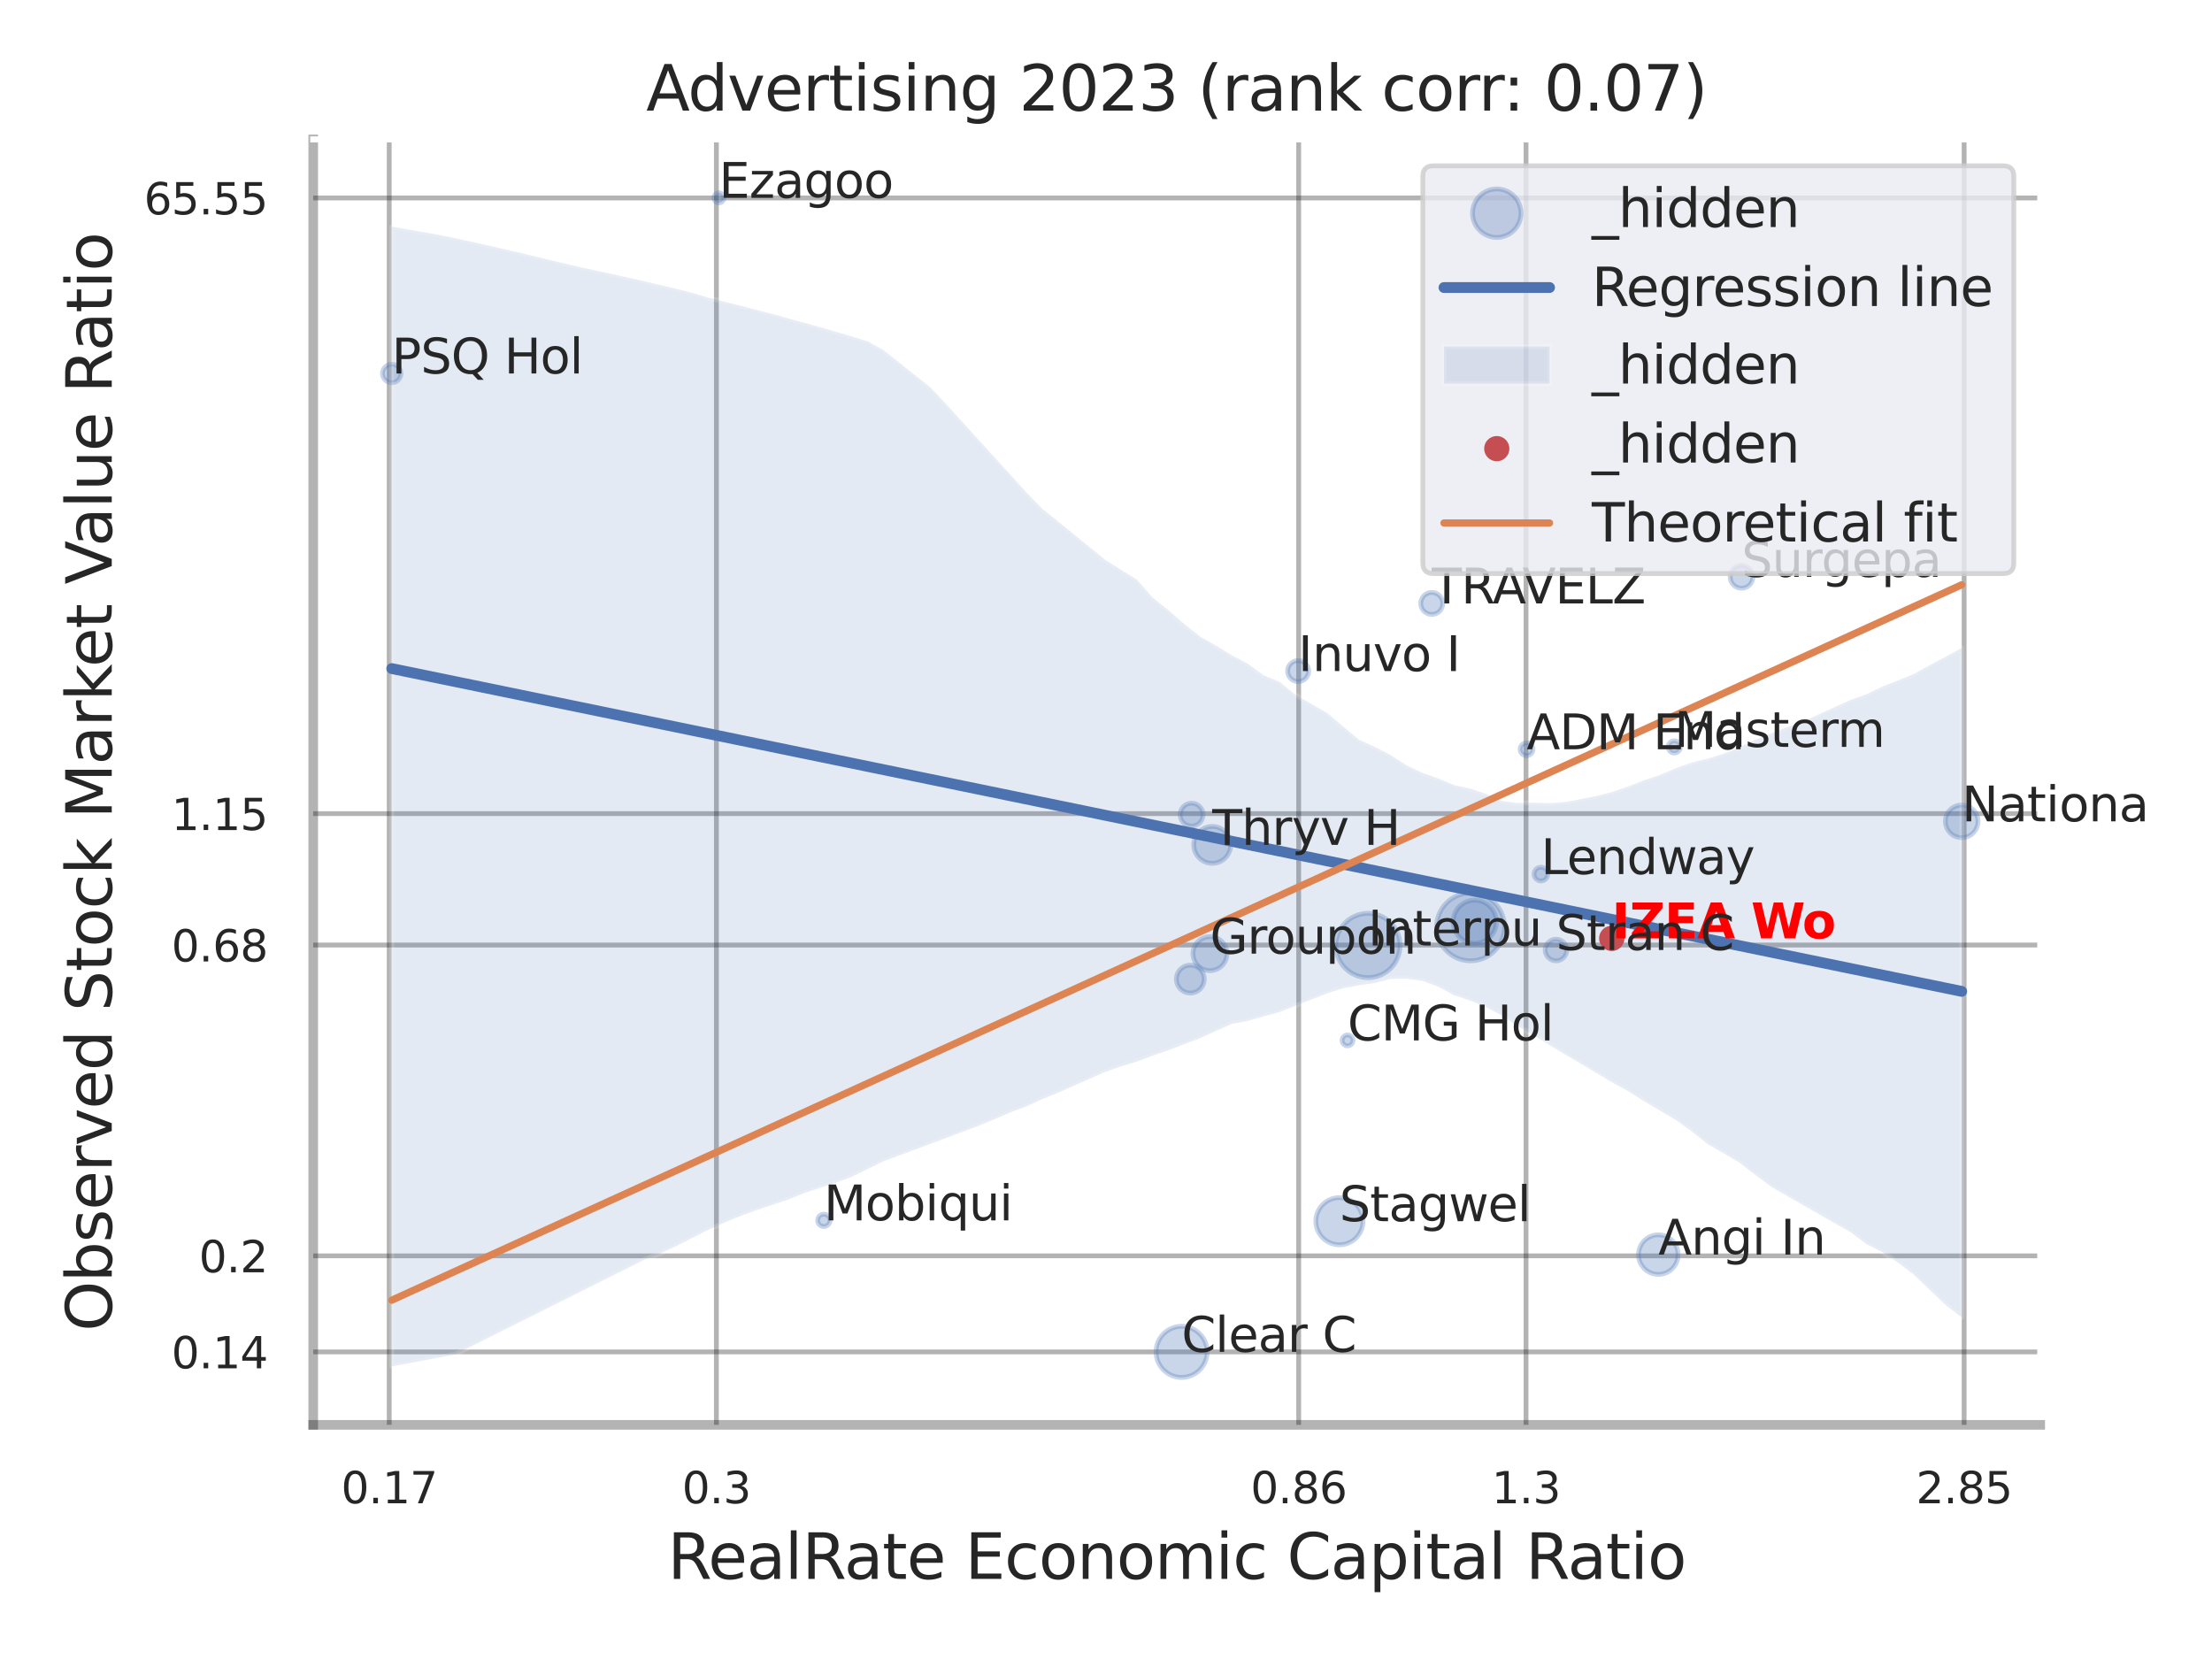<?xml version="1.0" encoding="utf-8" standalone="no"?>
<!DOCTYPE svg PUBLIC "-//W3C//DTD SVG 1.1//EN"
  "http://www.w3.org/Graphics/SVG/1.1/DTD/svg11.dtd">
<svg xmlns:xlink="http://www.w3.org/1999/xlink" width="460.8pt" height="345.6pt" viewBox="0 0 460.8 345.6" xmlns="http://www.w3.org/2000/svg" version="1.1">
 <defs>
  <style type="text/css">*{stroke-linejoin: round; stroke-linecap: butt}</style>
 </defs>
 <g id="figure_1">
  <g id="patch_1">
   <path d="M 0 345.6 
L 460.8 345.6 
L 460.8 0 
L 0 0 
z
" style="fill: #ffffff"/>
  </g>
  <g id="axes_1">
   <g id="patch_2">
    <path d="M 65.25 296.82 
L 425.013 296.82 
L 425.013 29.04 
L 65.25 29.04 
z
" style="fill: #ffffff"/>
   </g>
   <g id="matplotlib.axis_1">
    <g id="xtick_1">
     <g id="line2d_1">
      <path d="M 81.08 296.82 
L 81.08 29.04 
" clip-path="url(#p17ec335614)" style="fill: none; stroke: #000000; stroke-opacity: 0.3; stroke-linecap: round"/>
     </g>
     <g id="text_1">
      <!-- 0.17 -->
      <g style="fill: #262626" transform="translate(71.06 313.159) scale(0.09 -0.09)">
       <defs>
        <path id="DejaVuSans-30" d="M 2034 4250 
Q 1547 4250 1301 3770 
Q 1056 3291 1056 2328 
Q 1056 1369 1301 889 
Q 1547 409 2034 409 
Q 2525 409 2770 889 
Q 3016 1369 3016 2328 
Q 3016 3291 2770 3770 
Q 2525 4250 2034 4250 
z
M 2034 4750 
Q 2819 4750 3233 4129 
Q 3647 3509 3647 2328 
Q 3647 1150 3233 529 
Q 2819 -91 2034 -91 
Q 1250 -91 836 529 
Q 422 1150 422 2328 
Q 422 3509 836 4129 
Q 1250 4750 2034 4750 
z
" transform="scale(0.016)"/>
        <path id="DejaVuSans-2e" d="M 684 794 
L 1344 794 
L 1344 0 
L 684 0 
L 684 794 
z
" transform="scale(0.016)"/>
        <path id="DejaVuSans-31" d="M 794 531 
L 1825 531 
L 1825 4091 
L 703 3866 
L 703 4441 
L 1819 4666 
L 2450 4666 
L 2450 531 
L 3481 531 
L 3481 0 
L 794 0 
L 794 531 
z
" transform="scale(0.016)"/>
        <path id="DejaVuSans-37" d="M 525 4666 
L 3525 4666 
L 3525 4397 
L 1831 0 
L 1172 0 
L 2766 4134 
L 525 4134 
L 525 4666 
z
" transform="scale(0.016)"/>
       </defs>
       <use xlink:href="#DejaVuSans-30"/>
       <use xlink:href="#DejaVuSans-2e" transform="translate(63.623 0)"/>
       <use xlink:href="#DejaVuSans-31" transform="translate(95.41 0)"/>
       <use xlink:href="#DejaVuSans-37" transform="translate(159.033 0)"/>
      </g>
     </g>
    </g>
    <g id="xtick_2">
     <g id="line2d_2">
      <path d="M 149.238 296.82 
L 149.238 29.04 
" clip-path="url(#p17ec335614)" style="fill: none; stroke: #000000; stroke-opacity: 0.3; stroke-linecap: round"/>
     </g>
     <g id="text_2">
      <!-- 0.3 -->
      <g style="fill: #262626" transform="translate(142.081 313.159) scale(0.09 -0.09)">
       <defs>
        <path id="DejaVuSans-33" d="M 2597 2516 
Q 3050 2419 3304 2112 
Q 3559 1806 3559 1356 
Q 3559 666 3084 287 
Q 2609 -91 1734 -91 
Q 1441 -91 1130 -33 
Q 819 25 488 141 
L 488 750 
Q 750 597 1062 519 
Q 1375 441 1716 441 
Q 2309 441 2620 675 
Q 2931 909 2931 1356 
Q 2931 1769 2642 2001 
Q 2353 2234 1838 2234 
L 1294 2234 
L 1294 2753 
L 1863 2753 
Q 2328 2753 2575 2939 
Q 2822 3125 2822 3475 
Q 2822 3834 2567 4026 
Q 2313 4219 1838 4219 
Q 1578 4219 1281 4162 
Q 984 4106 628 3988 
L 628 4550 
Q 988 4650 1302 4700 
Q 1616 4750 1894 4750 
Q 2613 4750 3031 4423 
Q 3450 4097 3450 3541 
Q 3450 3153 3228 2886 
Q 3006 2619 2597 2516 
z
" transform="scale(0.016)"/>
       </defs>
       <use xlink:href="#DejaVuSans-30"/>
       <use xlink:href="#DejaVuSans-2e" transform="translate(63.623 0)"/>
       <use xlink:href="#DejaVuSans-33" transform="translate(95.41 0)"/>
      </g>
     </g>
    </g>
    <g id="xtick_3">
     <g id="line2d_3">
      <path d="M 270.537 296.82 
L 270.537 29.04 
" clip-path="url(#p17ec335614)" style="fill: none; stroke: #000000; stroke-opacity: 0.3; stroke-linecap: round"/>
     </g>
     <g id="text_3">
      <!-- 0.86 -->
      <g style="fill: #262626" transform="translate(260.517 313.159) scale(0.09 -0.09)">
       <defs>
        <path id="DejaVuSans-38" d="M 2034 2216 
Q 1584 2216 1326 1975 
Q 1069 1734 1069 1313 
Q 1069 891 1326 650 
Q 1584 409 2034 409 
Q 2484 409 2743 651 
Q 3003 894 3003 1313 
Q 3003 1734 2745 1975 
Q 2488 2216 2034 2216 
z
M 1403 2484 
Q 997 2584 770 2862 
Q 544 3141 544 3541 
Q 544 4100 942 4425 
Q 1341 4750 2034 4750 
Q 2731 4750 3128 4425 
Q 3525 4100 3525 3541 
Q 3525 3141 3298 2862 
Q 3072 2584 2669 2484 
Q 3125 2378 3379 2068 
Q 3634 1759 3634 1313 
Q 3634 634 3220 271 
Q 2806 -91 2034 -91 
Q 1263 -91 848 271 
Q 434 634 434 1313 
Q 434 1759 690 2068 
Q 947 2378 1403 2484 
z
M 1172 3481 
Q 1172 3119 1398 2916 
Q 1625 2713 2034 2713 
Q 2441 2713 2670 2916 
Q 2900 3119 2900 3481 
Q 2900 3844 2670 4047 
Q 2441 4250 2034 4250 
Q 1625 4250 1398 4047 
Q 1172 3844 1172 3481 
z
" transform="scale(0.016)"/>
        <path id="DejaVuSans-36" d="M 2113 2584 
Q 1688 2584 1439 2293 
Q 1191 2003 1191 1497 
Q 1191 994 1439 701 
Q 1688 409 2113 409 
Q 2538 409 2786 701 
Q 3034 994 3034 1497 
Q 3034 2003 2786 2293 
Q 2538 2584 2113 2584 
z
M 3366 4563 
L 3366 3988 
Q 3128 4100 2886 4159 
Q 2644 4219 2406 4219 
Q 1781 4219 1451 3797 
Q 1122 3375 1075 2522 
Q 1259 2794 1537 2939 
Q 1816 3084 2150 3084 
Q 2853 3084 3261 2657 
Q 3669 2231 3669 1497 
Q 3669 778 3244 343 
Q 2819 -91 2113 -91 
Q 1303 -91 875 529 
Q 447 1150 447 2328 
Q 447 3434 972 4092 
Q 1497 4750 2381 4750 
Q 2619 4750 2861 4703 
Q 3103 4656 3366 4563 
z
" transform="scale(0.016)"/>
       </defs>
       <use xlink:href="#DejaVuSans-30"/>
       <use xlink:href="#DejaVuSans-2e" transform="translate(63.623 0)"/>
       <use xlink:href="#DejaVuSans-38" transform="translate(95.41 0)"/>
       <use xlink:href="#DejaVuSans-36" transform="translate(159.033 0)"/>
      </g>
     </g>
    </g>
    <g id="xtick_4">
     <g id="line2d_4">
      <path d="M 317.901 296.82 
L 317.901 29.04 
" clip-path="url(#p17ec335614)" style="fill: none; stroke: #000000; stroke-opacity: 0.3; stroke-linecap: round"/>
     </g>
     <g id="text_4">
      <!-- 1.3 -->
      <g style="fill: #262626" transform="translate(310.744 313.159) scale(0.09 -0.09)">
       <use xlink:href="#DejaVuSans-31"/>
       <use xlink:href="#DejaVuSans-2e" transform="translate(63.623 0)"/>
       <use xlink:href="#DejaVuSans-33" transform="translate(95.41 0)"/>
      </g>
     </g>
    </g>
    <g id="xtick_5">
     <g id="line2d_5">
      <path d="M 409.164 296.82 
L 409.164 29.04 
" clip-path="url(#p17ec335614)" style="fill: none; stroke: #000000; stroke-opacity: 0.3; stroke-linecap: round"/>
     </g>
     <g id="text_5">
      <!-- 2.85 -->
      <g style="fill: #262626" transform="translate(399.144 313.159) scale(0.09 -0.09)">
       <defs>
        <path id="DejaVuSans-32" d="M 1228 531 
L 3431 531 
L 3431 0 
L 469 0 
L 469 531 
Q 828 903 1448 1529 
Q 2069 2156 2228 2338 
Q 2531 2678 2651 2914 
Q 2772 3150 2772 3378 
Q 2772 3750 2511 3984 
Q 2250 4219 1831 4219 
Q 1534 4219 1204 4116 
Q 875 4013 500 3803 
L 500 4441 
Q 881 4594 1212 4672 
Q 1544 4750 1819 4750 
Q 2544 4750 2975 4387 
Q 3406 4025 3406 3419 
Q 3406 3131 3298 2873 
Q 3191 2616 2906 2266 
Q 2828 2175 2409 1742 
Q 1991 1309 1228 531 
z
" transform="scale(0.016)"/>
        <path id="DejaVuSans-35" d="M 691 4666 
L 3169 4666 
L 3169 4134 
L 1269 4134 
L 1269 2991 
Q 1406 3038 1543 3061 
Q 1681 3084 1819 3084 
Q 2600 3084 3056 2656 
Q 3513 2228 3513 1497 
Q 3513 744 3044 326 
Q 2575 -91 1722 -91 
Q 1428 -91 1123 -41 
Q 819 9 494 109 
L 494 744 
Q 775 591 1075 516 
Q 1375 441 1709 441 
Q 2250 441 2565 725 
Q 2881 1009 2881 1497 
Q 2881 1984 2565 2268 
Q 2250 2553 1709 2553 
Q 1456 2553 1204 2497 
Q 953 2441 691 2322 
L 691 4666 
z
" transform="scale(0.016)"/>
       </defs>
       <use xlink:href="#DejaVuSans-32"/>
       <use xlink:href="#DejaVuSans-2e" transform="translate(63.623 0)"/>
       <use xlink:href="#DejaVuSans-38" transform="translate(95.41 0)"/>
       <use xlink:href="#DejaVuSans-35" transform="translate(159.033 0)"/>
      </g>
     </g>
    </g>
    <g id="xtick_6"/>
    <g id="xtick_7"/>
    <g id="xtick_8"/>
    <g id="text_6">
     <!-- RealRate Economic Capital Ratio -->
     <g style="fill: #262626" transform="translate(139.078 328.908) scale(0.13 -0.13)">
      <defs>
       <path id="DejaVuSans-52" d="M 2841 2188 
Q 3044 2119 3236 1894 
Q 3428 1669 3622 1275 
L 4263 0 
L 3584 0 
L 2988 1197 
Q 2756 1666 2539 1819 
Q 2322 1972 1947 1972 
L 1259 1972 
L 1259 0 
L 628 0 
L 628 4666 
L 2053 4666 
Q 2853 4666 3247 4331 
Q 3641 3997 3641 3322 
Q 3641 2881 3436 2590 
Q 3231 2300 2841 2188 
z
M 1259 4147 
L 1259 2491 
L 2053 2491 
Q 2509 2491 2742 2702 
Q 2975 2913 2975 3322 
Q 2975 3731 2742 3939 
Q 2509 4147 2053 4147 
L 1259 4147 
z
" transform="scale(0.016)"/>
       <path id="DejaVuSans-65" d="M 3597 1894 
L 3597 1613 
L 953 1613 
Q 991 1019 1311 708 
Q 1631 397 2203 397 
Q 2534 397 2845 478 
Q 3156 559 3463 722 
L 3463 178 
Q 3153 47 2828 -22 
Q 2503 -91 2169 -91 
Q 1331 -91 842 396 
Q 353 884 353 1716 
Q 353 2575 817 3079 
Q 1281 3584 2069 3584 
Q 2775 3584 3186 3129 
Q 3597 2675 3597 1894 
z
M 3022 2063 
Q 3016 2534 2758 2815 
Q 2500 3097 2075 3097 
Q 1594 3097 1305 2825 
Q 1016 2553 972 2059 
L 3022 2063 
z
" transform="scale(0.016)"/>
       <path id="DejaVuSans-61" d="M 2194 1759 
Q 1497 1759 1228 1600 
Q 959 1441 959 1056 
Q 959 750 1161 570 
Q 1363 391 1709 391 
Q 2188 391 2477 730 
Q 2766 1069 2766 1631 
L 2766 1759 
L 2194 1759 
z
M 3341 1997 
L 3341 0 
L 2766 0 
L 2766 531 
Q 2569 213 2275 61 
Q 1981 -91 1556 -91 
Q 1019 -91 701 211 
Q 384 513 384 1019 
Q 384 1609 779 1909 
Q 1175 2209 1959 2209 
L 2766 2209 
L 2766 2266 
Q 2766 2663 2505 2880 
Q 2244 3097 1772 3097 
Q 1472 3097 1187 3025 
Q 903 2953 641 2809 
L 641 3341 
Q 956 3463 1253 3523 
Q 1550 3584 1831 3584 
Q 2591 3584 2966 3190 
Q 3341 2797 3341 1997 
z
" transform="scale(0.016)"/>
       <path id="DejaVuSans-6c" d="M 603 4863 
L 1178 4863 
L 1178 0 
L 603 0 
L 603 4863 
z
" transform="scale(0.016)"/>
       <path id="DejaVuSans-74" d="M 1172 4494 
L 1172 3500 
L 2356 3500 
L 2356 3053 
L 1172 3053 
L 1172 1153 
Q 1172 725 1289 603 
Q 1406 481 1766 481 
L 2356 481 
L 2356 0 
L 1766 0 
Q 1100 0 847 248 
Q 594 497 594 1153 
L 594 3053 
L 172 3053 
L 172 3500 
L 594 3500 
L 594 4494 
L 1172 4494 
z
" transform="scale(0.016)"/>
       <path id="DejaVuSans-20" transform="scale(0.016)"/>
       <path id="DejaVuSans-45" d="M 628 4666 
L 3578 4666 
L 3578 4134 
L 1259 4134 
L 1259 2753 
L 3481 2753 
L 3481 2222 
L 1259 2222 
L 1259 531 
L 3634 531 
L 3634 0 
L 628 0 
L 628 4666 
z
" transform="scale(0.016)"/>
       <path id="DejaVuSans-63" d="M 3122 3366 
L 3122 2828 
Q 2878 2963 2633 3030 
Q 2388 3097 2138 3097 
Q 1578 3097 1268 2742 
Q 959 2388 959 1747 
Q 959 1106 1268 751 
Q 1578 397 2138 397 
Q 2388 397 2633 464 
Q 2878 531 3122 666 
L 3122 134 
Q 2881 22 2623 -34 
Q 2366 -91 2075 -91 
Q 1284 -91 818 406 
Q 353 903 353 1747 
Q 353 2603 823 3093 
Q 1294 3584 2113 3584 
Q 2378 3584 2631 3529 
Q 2884 3475 3122 3366 
z
" transform="scale(0.016)"/>
       <path id="DejaVuSans-6f" d="M 1959 3097 
Q 1497 3097 1228 2736 
Q 959 2375 959 1747 
Q 959 1119 1226 758 
Q 1494 397 1959 397 
Q 2419 397 2687 759 
Q 2956 1122 2956 1747 
Q 2956 2369 2687 2733 
Q 2419 3097 1959 3097 
z
M 1959 3584 
Q 2709 3584 3137 3096 
Q 3566 2609 3566 1747 
Q 3566 888 3137 398 
Q 2709 -91 1959 -91 
Q 1206 -91 779 398 
Q 353 888 353 1747 
Q 353 2609 779 3096 
Q 1206 3584 1959 3584 
z
" transform="scale(0.016)"/>
       <path id="DejaVuSans-6e" d="M 3513 2113 
L 3513 0 
L 2938 0 
L 2938 2094 
Q 2938 2591 2744 2837 
Q 2550 3084 2163 3084 
Q 1697 3084 1428 2787 
Q 1159 2491 1159 1978 
L 1159 0 
L 581 0 
L 581 3500 
L 1159 3500 
L 1159 2956 
Q 1366 3272 1645 3428 
Q 1925 3584 2291 3584 
Q 2894 3584 3203 3211 
Q 3513 2838 3513 2113 
z
" transform="scale(0.016)"/>
       <path id="DejaVuSans-6d" d="M 3328 2828 
Q 3544 3216 3844 3400 
Q 4144 3584 4550 3584 
Q 5097 3584 5394 3201 
Q 5691 2819 5691 2113 
L 5691 0 
L 5113 0 
L 5113 2094 
Q 5113 2597 4934 2840 
Q 4756 3084 4391 3084 
Q 3944 3084 3684 2787 
Q 3425 2491 3425 1978 
L 3425 0 
L 2847 0 
L 2847 2094 
Q 2847 2600 2669 2842 
Q 2491 3084 2119 3084 
Q 1678 3084 1418 2786 
Q 1159 2488 1159 1978 
L 1159 0 
L 581 0 
L 581 3500 
L 1159 3500 
L 1159 2956 
Q 1356 3278 1631 3431 
Q 1906 3584 2284 3584 
Q 2666 3584 2933 3390 
Q 3200 3197 3328 2828 
z
" transform="scale(0.016)"/>
       <path id="DejaVuSans-69" d="M 603 3500 
L 1178 3500 
L 1178 0 
L 603 0 
L 603 3500 
z
M 603 4863 
L 1178 4863 
L 1178 4134 
L 603 4134 
L 603 4863 
z
" transform="scale(0.016)"/>
       <path id="DejaVuSans-43" d="M 4122 4306 
L 4122 3641 
Q 3803 3938 3442 4084 
Q 3081 4231 2675 4231 
Q 1875 4231 1450 3742 
Q 1025 3253 1025 2328 
Q 1025 1406 1450 917 
Q 1875 428 2675 428 
Q 3081 428 3442 575 
Q 3803 722 4122 1019 
L 4122 359 
Q 3791 134 3420 21 
Q 3050 -91 2638 -91 
Q 1578 -91 968 557 
Q 359 1206 359 2328 
Q 359 3453 968 4101 
Q 1578 4750 2638 4750 
Q 3056 4750 3426 4639 
Q 3797 4528 4122 4306 
z
" transform="scale(0.016)"/>
       <path id="DejaVuSans-70" d="M 1159 525 
L 1159 -1331 
L 581 -1331 
L 581 3500 
L 1159 3500 
L 1159 2969 
Q 1341 3281 1617 3432 
Q 1894 3584 2278 3584 
Q 2916 3584 3314 3078 
Q 3713 2572 3713 1747 
Q 3713 922 3314 415 
Q 2916 -91 2278 -91 
Q 1894 -91 1617 61 
Q 1341 213 1159 525 
z
M 3116 1747 
Q 3116 2381 2855 2742 
Q 2594 3103 2138 3103 
Q 1681 3103 1420 2742 
Q 1159 2381 1159 1747 
Q 1159 1113 1420 752 
Q 1681 391 2138 391 
Q 2594 391 2855 752 
Q 3116 1113 3116 1747 
z
" transform="scale(0.016)"/>
      </defs>
      <use xlink:href="#DejaVuSans-52"/>
      <use xlink:href="#DejaVuSans-65" transform="translate(64.982 0)"/>
      <use xlink:href="#DejaVuSans-61" transform="translate(126.506 0)"/>
      <use xlink:href="#DejaVuSans-6c" transform="translate(187.785 0)"/>
      <use xlink:href="#DejaVuSans-52" transform="translate(215.568 0)"/>
      <use xlink:href="#DejaVuSans-61" transform="translate(282.801 0)"/>
      <use xlink:href="#DejaVuSans-74" transform="translate(344.08 0)"/>
      <use xlink:href="#DejaVuSans-65" transform="translate(383.289 0)"/>
      <use xlink:href="#DejaVuSans-20" transform="translate(444.812 0)"/>
      <use xlink:href="#DejaVuSans-45" transform="translate(476.6 0)"/>
      <use xlink:href="#DejaVuSans-63" transform="translate(539.783 0)"/>
      <use xlink:href="#DejaVuSans-6f" transform="translate(594.764 0)"/>
      <use xlink:href="#DejaVuSans-6e" transform="translate(655.945 0)"/>
      <use xlink:href="#DejaVuSans-6f" transform="translate(719.324 0)"/>
      <use xlink:href="#DejaVuSans-6d" transform="translate(780.506 0)"/>
      <use xlink:href="#DejaVuSans-69" transform="translate(877.918 0)"/>
      <use xlink:href="#DejaVuSans-63" transform="translate(905.701 0)"/>
      <use xlink:href="#DejaVuSans-20" transform="translate(960.682 0)"/>
      <use xlink:href="#DejaVuSans-43" transform="translate(992.469 0)"/>
      <use xlink:href="#DejaVuSans-61" transform="translate(1062.293 0)"/>
      <use xlink:href="#DejaVuSans-70" transform="translate(1123.572 0)"/>
      <use xlink:href="#DejaVuSans-69" transform="translate(1187.049 0)"/>
      <use xlink:href="#DejaVuSans-74" transform="translate(1214.832 0)"/>
      <use xlink:href="#DejaVuSans-61" transform="translate(1254.041 0)"/>
      <use xlink:href="#DejaVuSans-6c" transform="translate(1315.32 0)"/>
      <use xlink:href="#DejaVuSans-20" transform="translate(1343.104 0)"/>
      <use xlink:href="#DejaVuSans-52" transform="translate(1374.891 0)"/>
      <use xlink:href="#DejaVuSans-61" transform="translate(1442.123 0)"/>
      <use xlink:href="#DejaVuSans-74" transform="translate(1503.402 0)"/>
      <use xlink:href="#DejaVuSans-69" transform="translate(1542.611 0)"/>
      <use xlink:href="#DejaVuSans-6f" transform="translate(1570.395 0)"/>
     </g>
    </g>
   </g>
   <g id="matplotlib.axis_2">
    <g id="ytick_1">
     <g id="line2d_6">
      <path d="M 65.25 281.622 
L 425.013 281.622 
" clip-path="url(#p17ec335614)" style="fill: none; stroke: #000000; stroke-opacity: 0.3; stroke-linecap: round"/>
     </g>
     <g id="text_7">
      <!-- 0.14 -->
      <g style="fill: #262626" transform="translate(35.711 285.042) scale(0.09 -0.09)">
       <defs>
        <path id="DejaVuSans-34" d="M 2419 4116 
L 825 1625 
L 2419 1625 
L 2419 4116 
z
M 2253 4666 
L 3047 4666 
L 3047 1625 
L 3713 1625 
L 3713 1100 
L 3047 1100 
L 3047 0 
L 2419 0 
L 2419 1100 
L 313 1100 
L 313 1709 
L 2253 4666 
z
" transform="scale(0.016)"/>
       </defs>
       <use xlink:href="#DejaVuSans-30"/>
       <use xlink:href="#DejaVuSans-2e" transform="translate(63.623 0)"/>
       <use xlink:href="#DejaVuSans-31" transform="translate(95.41 0)"/>
       <use xlink:href="#DejaVuSans-34" transform="translate(159.033 0)"/>
      </g>
     </g>
    </g>
    <g id="ytick_2">
     <g id="line2d_7">
      <path d="M 65.25 261.618 
L 425.013 261.618 
" clip-path="url(#p17ec335614)" style="fill: none; stroke: #000000; stroke-opacity: 0.3; stroke-linecap: round"/>
     </g>
     <g id="text_8">
      <!-- 0.2 -->
      <g style="fill: #262626" transform="translate(41.437 265.037) scale(0.09 -0.09)">
       <use xlink:href="#DejaVuSans-30"/>
       <use xlink:href="#DejaVuSans-2e" transform="translate(63.623 0)"/>
       <use xlink:href="#DejaVuSans-32" transform="translate(95.41 0)"/>
      </g>
     </g>
    </g>
    <g id="ytick_3">
     <g id="line2d_8">
      <path d="M 65.25 196.867 
L 425.013 196.867 
" clip-path="url(#p17ec335614)" style="fill: none; stroke: #000000; stroke-opacity: 0.3; stroke-linecap: round"/>
     </g>
     <g id="text_9">
      <!-- 0.68 -->
      <g style="fill: #262626" transform="translate(35.711 200.286) scale(0.09 -0.09)">
       <use xlink:href="#DejaVuSans-30"/>
       <use xlink:href="#DejaVuSans-2e" transform="translate(63.623 0)"/>
       <use xlink:href="#DejaVuSans-36" transform="translate(95.41 0)"/>
       <use xlink:href="#DejaVuSans-38" transform="translate(159.033 0)"/>
      </g>
     </g>
    </g>
    <g id="ytick_4">
     <g id="line2d_9">
      <path d="M 65.25 169.492 
L 425.013 169.492 
" clip-path="url(#p17ec335614)" style="fill: none; stroke: #000000; stroke-opacity: 0.3; stroke-linecap: round"/>
     </g>
     <g id="text_10">
      <!-- 1.15 -->
      <g style="fill: #262626" transform="translate(35.711 172.911) scale(0.09 -0.09)">
       <use xlink:href="#DejaVuSans-31"/>
       <use xlink:href="#DejaVuSans-2e" transform="translate(63.623 0)"/>
       <use xlink:href="#DejaVuSans-31" transform="translate(95.41 0)"/>
       <use xlink:href="#DejaVuSans-35" transform="translate(159.033 0)"/>
      </g>
     </g>
    </g>
    <g id="ytick_5">
     <g id="line2d_10">
      <path d="M 65.25 41.239 
L 425.013 41.239 
" clip-path="url(#p17ec335614)" style="fill: none; stroke: #000000; stroke-opacity: 0.3; stroke-linecap: round"/>
     </g>
     <g id="text_11">
      <!-- 65.55 -->
      <g style="fill: #262626" transform="translate(29.985 44.658) scale(0.09 -0.09)">
       <use xlink:href="#DejaVuSans-36"/>
       <use xlink:href="#DejaVuSans-35" transform="translate(63.623 0)"/>
       <use xlink:href="#DejaVuSans-2e" transform="translate(127.246 0)"/>
       <use xlink:href="#DejaVuSans-35" transform="translate(159.033 0)"/>
       <use xlink:href="#DejaVuSans-35" transform="translate(222.656 0)"/>
      </g>
     </g>
    </g>
    <g id="ytick_6"/>
    <g id="ytick_7"/>
    <g id="ytick_8"/>
    <g id="text_12">
     <!-- Observed Stock Market Value Ratio -->
     <g style="fill: #262626" transform="translate(23.281 277.332) rotate(-90) scale(0.13 -0.13)">
      <defs>
       <path id="DejaVuSans-4f" d="M 2522 4238 
Q 1834 4238 1429 3725 
Q 1025 3213 1025 2328 
Q 1025 1447 1429 934 
Q 1834 422 2522 422 
Q 3209 422 3611 934 
Q 4013 1447 4013 2328 
Q 4013 3213 3611 3725 
Q 3209 4238 2522 4238 
z
M 2522 4750 
Q 3503 4750 4090 4092 
Q 4678 3434 4678 2328 
Q 4678 1225 4090 567 
Q 3503 -91 2522 -91 
Q 1538 -91 948 565 
Q 359 1222 359 2328 
Q 359 3434 948 4092 
Q 1538 4750 2522 4750 
z
" transform="scale(0.016)"/>
       <path id="DejaVuSans-62" d="M 3116 1747 
Q 3116 2381 2855 2742 
Q 2594 3103 2138 3103 
Q 1681 3103 1420 2742 
Q 1159 2381 1159 1747 
Q 1159 1113 1420 752 
Q 1681 391 2138 391 
Q 2594 391 2855 752 
Q 3116 1113 3116 1747 
z
M 1159 2969 
Q 1341 3281 1617 3432 
Q 1894 3584 2278 3584 
Q 2916 3584 3314 3078 
Q 3713 2572 3713 1747 
Q 3713 922 3314 415 
Q 2916 -91 2278 -91 
Q 1894 -91 1617 61 
Q 1341 213 1159 525 
L 1159 0 
L 581 0 
L 581 4863 
L 1159 4863 
L 1159 2969 
z
" transform="scale(0.016)"/>
       <path id="DejaVuSans-73" d="M 2834 3397 
L 2834 2853 
Q 2591 2978 2328 3040 
Q 2066 3103 1784 3103 
Q 1356 3103 1142 2972 
Q 928 2841 928 2578 
Q 928 2378 1081 2264 
Q 1234 2150 1697 2047 
L 1894 2003 
Q 2506 1872 2764 1633 
Q 3022 1394 3022 966 
Q 3022 478 2636 193 
Q 2250 -91 1575 -91 
Q 1294 -91 989 -36 
Q 684 19 347 128 
L 347 722 
Q 666 556 975 473 
Q 1284 391 1588 391 
Q 1994 391 2212 530 
Q 2431 669 2431 922 
Q 2431 1156 2273 1281 
Q 2116 1406 1581 1522 
L 1381 1569 
Q 847 1681 609 1914 
Q 372 2147 372 2553 
Q 372 3047 722 3315 
Q 1072 3584 1716 3584 
Q 2034 3584 2315 3537 
Q 2597 3491 2834 3397 
z
" transform="scale(0.016)"/>
       <path id="DejaVuSans-72" d="M 2631 2963 
Q 2534 3019 2420 3045 
Q 2306 3072 2169 3072 
Q 1681 3072 1420 2755 
Q 1159 2438 1159 1844 
L 1159 0 
L 581 0 
L 581 3500 
L 1159 3500 
L 1159 2956 
Q 1341 3275 1631 3429 
Q 1922 3584 2338 3584 
Q 2397 3584 2469 3576 
Q 2541 3569 2628 3553 
L 2631 2963 
z
" transform="scale(0.016)"/>
       <path id="DejaVuSans-76" d="M 191 3500 
L 800 3500 
L 1894 563 
L 2988 3500 
L 3597 3500 
L 2284 0 
L 1503 0 
L 191 3500 
z
" transform="scale(0.016)"/>
       <path id="DejaVuSans-64" d="M 2906 2969 
L 2906 4863 
L 3481 4863 
L 3481 0 
L 2906 0 
L 2906 525 
Q 2725 213 2448 61 
Q 2172 -91 1784 -91 
Q 1150 -91 751 415 
Q 353 922 353 1747 
Q 353 2572 751 3078 
Q 1150 3584 1784 3584 
Q 2172 3584 2448 3432 
Q 2725 3281 2906 2969 
z
M 947 1747 
Q 947 1113 1208 752 
Q 1469 391 1925 391 
Q 2381 391 2643 752 
Q 2906 1113 2906 1747 
Q 2906 2381 2643 2742 
Q 2381 3103 1925 3103 
Q 1469 3103 1208 2742 
Q 947 2381 947 1747 
z
" transform="scale(0.016)"/>
       <path id="DejaVuSans-53" d="M 3425 4513 
L 3425 3897 
Q 3066 4069 2747 4153 
Q 2428 4238 2131 4238 
Q 1616 4238 1336 4038 
Q 1056 3838 1056 3469 
Q 1056 3159 1242 3001 
Q 1428 2844 1947 2747 
L 2328 2669 
Q 3034 2534 3370 2195 
Q 3706 1856 3706 1288 
Q 3706 609 3251 259 
Q 2797 -91 1919 -91 
Q 1588 -91 1214 -16 
Q 841 59 441 206 
L 441 856 
Q 825 641 1194 531 
Q 1563 422 1919 422 
Q 2459 422 2753 634 
Q 3047 847 3047 1241 
Q 3047 1584 2836 1778 
Q 2625 1972 2144 2069 
L 1759 2144 
Q 1053 2284 737 2584 
Q 422 2884 422 3419 
Q 422 4038 858 4394 
Q 1294 4750 2059 4750 
Q 2388 4750 2728 4690 
Q 3069 4631 3425 4513 
z
" transform="scale(0.016)"/>
       <path id="DejaVuSans-6b" d="M 581 4863 
L 1159 4863 
L 1159 1991 
L 2875 3500 
L 3609 3500 
L 1753 1863 
L 3688 0 
L 2938 0 
L 1159 1709 
L 1159 0 
L 581 0 
L 581 4863 
z
" transform="scale(0.016)"/>
       <path id="DejaVuSans-4d" d="M 628 4666 
L 1569 4666 
L 2759 1491 
L 3956 4666 
L 4897 4666 
L 4897 0 
L 4281 0 
L 4281 4097 
L 3078 897 
L 2444 897 
L 1241 4097 
L 1241 0 
L 628 0 
L 628 4666 
z
" transform="scale(0.016)"/>
       <path id="DejaVuSans-56" d="M 1831 0 
L 50 4666 
L 709 4666 
L 2188 738 
L 3669 4666 
L 4325 4666 
L 2547 0 
L 1831 0 
z
" transform="scale(0.016)"/>
       <path id="DejaVuSans-75" d="M 544 1381 
L 544 3500 
L 1119 3500 
L 1119 1403 
Q 1119 906 1312 657 
Q 1506 409 1894 409 
Q 2359 409 2629 706 
Q 2900 1003 2900 1516 
L 2900 3500 
L 3475 3500 
L 3475 0 
L 2900 0 
L 2900 538 
Q 2691 219 2414 64 
Q 2138 -91 1772 -91 
Q 1169 -91 856 284 
Q 544 659 544 1381 
z
M 1991 3584 
L 1991 3584 
z
" transform="scale(0.016)"/>
      </defs>
      <use xlink:href="#DejaVuSans-4f"/>
      <use xlink:href="#DejaVuSans-62" transform="translate(78.711 0)"/>
      <use xlink:href="#DejaVuSans-73" transform="translate(142.188 0)"/>
      <use xlink:href="#DejaVuSans-65" transform="translate(194.287 0)"/>
      <use xlink:href="#DejaVuSans-72" transform="translate(255.811 0)"/>
      <use xlink:href="#DejaVuSans-76" transform="translate(296.924 0)"/>
      <use xlink:href="#DejaVuSans-65" transform="translate(356.104 0)"/>
      <use xlink:href="#DejaVuSans-64" transform="translate(417.627 0)"/>
      <use xlink:href="#DejaVuSans-20" transform="translate(481.104 0)"/>
      <use xlink:href="#DejaVuSans-53" transform="translate(512.891 0)"/>
      <use xlink:href="#DejaVuSans-74" transform="translate(576.367 0)"/>
      <use xlink:href="#DejaVuSans-6f" transform="translate(615.576 0)"/>
      <use xlink:href="#DejaVuSans-63" transform="translate(676.758 0)"/>
      <use xlink:href="#DejaVuSans-6b" transform="translate(731.738 0)"/>
      <use xlink:href="#DejaVuSans-20" transform="translate(789.648 0)"/>
      <use xlink:href="#DejaVuSans-4d" transform="translate(821.436 0)"/>
      <use xlink:href="#DejaVuSans-61" transform="translate(907.715 0)"/>
      <use xlink:href="#DejaVuSans-72" transform="translate(968.994 0)"/>
      <use xlink:href="#DejaVuSans-6b" transform="translate(1010.107 0)"/>
      <use xlink:href="#DejaVuSans-65" transform="translate(1064.393 0)"/>
      <use xlink:href="#DejaVuSans-74" transform="translate(1125.916 0)"/>
      <use xlink:href="#DejaVuSans-20" transform="translate(1165.125 0)"/>
      <use xlink:href="#DejaVuSans-56" transform="translate(1196.912 0)"/>
      <use xlink:href="#DejaVuSans-61" transform="translate(1257.57 0)"/>
      <use xlink:href="#DejaVuSans-6c" transform="translate(1318.85 0)"/>
      <use xlink:href="#DejaVuSans-75" transform="translate(1346.633 0)"/>
      <use xlink:href="#DejaVuSans-65" transform="translate(1410.012 0)"/>
      <use xlink:href="#DejaVuSans-20" transform="translate(1471.535 0)"/>
      <use xlink:href="#DejaVuSans-52" transform="translate(1503.322 0)"/>
      <use xlink:href="#DejaVuSans-61" transform="translate(1570.555 0)"/>
      <use xlink:href="#DejaVuSans-74" transform="translate(1631.834 0)"/>
      <use xlink:href="#DejaVuSans-69" transform="translate(1671.043 0)"/>
      <use xlink:href="#DejaVuSans-6f" transform="translate(1698.826 0)"/>
     </g>
    </g>
   </g>
   <g id="PathCollection_1">
    <path d="M 306.344 200.156 
C 308.219 200.156 310.018 199.411 311.344 198.085 
C 312.67 196.759 313.415 194.96 313.415 193.085 
C 313.415 191.21 312.67 189.411 311.344 188.085 
C 310.018 186.759 308.219 186.014 306.344 186.014 
C 304.469 186.014 302.67 186.759 301.344 188.085 
C 300.018 189.411 299.273 191.21 299.273 193.085 
C 299.273 194.96 300.018 196.759 301.344 198.085 
C 302.67 199.411 304.469 200.156 306.344 200.156 
z
" clip-path="url(#p17ec335614)" style="fill: #4c72b0; fill-opacity: 0.3; stroke: #4c72b0; stroke-opacity: 0.3"/>
    <path d="M 284.972 203.657 
C 286.748 203.657 288.451 202.952 289.707 201.696 
C 290.963 200.44 291.669 198.737 291.669 196.961 
C 291.669 195.185 290.963 193.482 289.707 192.226 
C 288.451 190.97 286.748 190.265 284.972 190.265 
C 283.196 190.265 281.493 190.97 280.237 192.226 
C 278.981 193.482 278.276 195.185 278.276 196.961 
C 278.276 198.737 278.981 200.44 280.237 201.696 
C 281.493 202.952 283.196 203.657 284.972 203.657 
z
" clip-path="url(#p17ec335614)" style="fill: #4c72b0; fill-opacity: 0.3; stroke: #4c72b0; stroke-opacity: 0.3"/>
    <path d="M 270.431 141.984 
C 271.012 141.984 271.569 141.753 271.979 141.342 
C 272.39 140.932 272.621 140.375 272.621 139.794 
C 272.621 139.214 272.39 138.657 271.979 138.246 
C 271.569 137.836 271.012 137.605 270.431 137.605 
C 269.851 137.605 269.294 137.836 268.883 138.246 
C 268.473 138.657 268.242 139.214 268.242 139.794 
C 268.242 140.375 268.473 140.932 268.883 141.342 
C 269.294 141.753 269.851 141.984 270.431 141.984 
z
" clip-path="url(#p17ec335614)" style="fill: #4c72b0; fill-opacity: 0.3; stroke: #4c72b0; stroke-opacity: 0.3"/>
    <path d="M 321.008 183.522 
C 321.389 183.522 321.753 183.371 322.022 183.102 
C 322.291 182.833 322.442 182.468 322.442 182.088 
C 322.442 181.708 322.291 181.343 322.022 181.074 
C 321.753 180.805 321.389 180.654 321.008 180.654 
C 320.628 180.654 320.263 180.805 319.994 181.074 
C 319.726 181.343 319.575 181.708 319.575 182.088 
C 319.575 182.468 319.726 182.833 319.994 183.102 
C 320.263 183.371 320.628 183.522 321.008 183.522 
z
" clip-path="url(#p17ec335614)" style="fill: #4c72b0; fill-opacity: 0.3; stroke: #4c72b0; stroke-opacity: 0.3"/>
    <path d="M 279.032 259.312 
C 280.336 259.312 281.586 258.795 282.507 257.873 
C 283.429 256.951 283.947 255.701 283.947 254.397 
C 283.947 253.094 283.429 251.844 282.507 250.922 
C 281.586 250 280.336 249.482 279.032 249.482 
C 277.729 249.482 276.478 250 275.557 250.922 
C 274.635 251.844 274.117 253.094 274.117 254.397 
C 274.117 255.701 274.635 256.951 275.557 257.873 
C 276.478 258.795 277.729 259.312 279.032 259.312 
z
" clip-path="url(#p17ec335614)" style="fill: #4c72b0; fill-opacity: 0.3; stroke: #4c72b0; stroke-opacity: 0.3"/>
    <path d="M 171.618 255.508 
C 171.959 255.508 172.286 255.372 172.528 255.131 
C 172.769 254.889 172.905 254.562 172.905 254.221 
C 172.905 253.88 172.769 253.553 172.528 253.311 
C 172.286 253.07 171.959 252.935 171.618 252.935 
C 171.277 252.935 170.95 253.07 170.708 253.311 
C 170.467 253.553 170.331 253.88 170.331 254.221 
C 170.331 254.562 170.467 254.889 170.708 255.131 
C 170.95 255.372 171.277 255.508 171.618 255.508 
z
" clip-path="url(#p17ec335614)" style="fill: #4c72b0; fill-opacity: 0.3; stroke: #4c72b0; stroke-opacity: 0.3"/>
    <path d="M 348.789 156.864 
C 349.127 156.864 349.45 156.73 349.689 156.491 
C 349.928 156.253 350.062 155.929 350.062 155.592 
C 350.062 155.254 349.928 154.93 349.689 154.692 
C 349.45 154.453 349.127 154.319 348.789 154.319 
C 348.452 154.319 348.128 154.453 347.889 154.692 
C 347.651 154.93 347.517 155.254 347.517 155.592 
C 347.517 155.929 347.651 156.253 347.889 156.491 
C 348.128 156.73 348.452 156.864 348.789 156.864 
z
" clip-path="url(#p17ec335614)" style="fill: #4c72b0; fill-opacity: 0.3; stroke: #4c72b0; stroke-opacity: 0.3"/>
    <path d="M 298.267 128.002 
C 298.876 128.002 299.461 127.76 299.892 127.329 
C 300.322 126.898 300.565 126.314 300.565 125.704 
C 300.565 125.095 300.322 124.51 299.892 124.079 
C 299.461 123.648 298.876 123.406 298.267 123.406 
C 297.657 123.406 297.072 123.648 296.642 124.079 
C 296.211 124.51 295.968 125.095 295.968 125.704 
C 295.968 126.314 296.211 126.898 296.642 127.329 
C 297.072 127.76 297.657 128.002 298.267 128.002 
z
" clip-path="url(#p17ec335614)" style="fill: #4c72b0; fill-opacity: 0.3; stroke: #4c72b0; stroke-opacity: 0.3"/>
    <path d="M 246.154 286.942 
C 247.567 286.942 248.922 286.381 249.92 285.382 
C 250.919 284.383 251.48 283.029 251.48 281.616 
C 251.48 280.204 250.919 278.849 249.92 277.85 
C 248.922 276.851 247.567 276.29 246.154 276.29 
C 244.742 276.29 243.387 276.851 242.388 277.85 
C 241.389 278.849 240.828 280.204 240.828 281.616 
C 240.828 283.029 241.389 284.383 242.388 285.382 
C 243.387 286.381 244.742 286.942 246.154 286.942 
z
" clip-path="url(#p17ec335614)" style="fill: #4c72b0; fill-opacity: 0.3; stroke: #4c72b0; stroke-opacity: 0.3"/>
    <path d="M 280.72 217.872 
C 281.021 217.872 281.309 217.752 281.522 217.539 
C 281.735 217.326 281.855 217.038 281.855 216.737 
C 281.855 216.436 281.735 216.147 281.522 215.934 
C 281.309 215.722 281.021 215.602 280.72 215.602 
C 280.419 215.602 280.13 215.722 279.917 215.934 
C 279.705 216.147 279.585 216.436 279.585 216.737 
C 279.585 217.038 279.705 217.326 279.917 217.539 
C 280.13 217.752 280.419 217.872 280.72 217.872 
z
" clip-path="url(#p17ec335614)" style="fill: #4c72b0; fill-opacity: 0.3; stroke: #4c72b0; stroke-opacity: 0.3"/>
    <path d="M 408.66 174.503 
C 409.562 174.503 410.427 174.144 411.065 173.507 
C 411.703 172.869 412.061 172.003 412.061 171.101 
C 412.061 170.199 411.703 169.334 411.065 168.696 
C 410.427 168.058 409.562 167.7 408.66 167.7 
C 407.758 167.7 406.893 168.058 406.255 168.696 
C 405.617 169.334 405.258 170.199 405.258 171.101 
C 405.258 172.003 405.617 172.869 406.255 173.507 
C 406.893 174.144 407.758 174.503 408.66 174.503 
z
" clip-path="url(#p17ec335614)" style="fill: #4c72b0; fill-opacity: 0.3; stroke: #4c72b0; stroke-opacity: 0.3"/>
    <path d="M 362.794 122.544 
C 363.424 122.544 364.027 122.294 364.473 121.849 
C 364.918 121.403 365.168 120.8 365.168 120.17 
C 365.168 119.54 364.918 118.936 364.473 118.491 
C 364.027 118.046 363.424 117.796 362.794 117.796 
C 362.164 117.796 361.56 118.046 361.115 118.491 
C 360.67 118.936 360.42 119.54 360.42 120.17 
C 360.42 120.8 360.67 121.403 361.115 121.849 
C 361.56 122.294 362.164 122.544 362.794 122.544 
z
" clip-path="url(#p17ec335614)" style="fill: #4c72b0; fill-opacity: 0.3; stroke: #4c72b0; stroke-opacity: 0.3"/>
    <path d="M 247.967 206.87 
C 248.738 206.87 249.477 206.564 250.022 206.019 
C 250.567 205.474 250.873 204.735 250.873 203.964 
C 250.873 203.193 250.567 202.454 250.022 201.909 
C 249.477 201.364 248.738 201.058 247.967 201.058 
C 247.196 201.058 246.457 201.364 245.912 201.909 
C 245.367 202.454 245.061 203.193 245.061 203.964 
C 245.061 204.735 245.367 205.474 245.912 206.019 
C 246.457 206.564 247.196 206.87 247.967 206.87 
z
" clip-path="url(#p17ec335614)" style="fill: #4c72b0; fill-opacity: 0.3; stroke: #4c72b0; stroke-opacity: 0.3"/>
    <path d="M 252.061 202.202 
C 253 202.202 253.9 201.829 254.564 201.165 
C 255.227 200.501 255.6 199.601 255.6 198.662 
C 255.6 197.724 255.227 196.823 254.564 196.16 
C 253.9 195.496 253 195.123 252.061 195.123 
C 251.122 195.123 250.222 195.496 249.558 196.16 
C 248.895 196.823 248.522 197.724 248.522 198.662 
C 248.522 199.601 248.895 200.501 249.558 201.165 
C 250.222 201.829 251.122 202.202 252.061 202.202 
z
" clip-path="url(#p17ec335614)" style="fill: #4c72b0; fill-opacity: 0.3; stroke: #4c72b0; stroke-opacity: 0.3"/>
    <path d="M 335.757 197.603 
C 336.321 197.603 336.863 197.379 337.262 196.98 
C 337.661 196.581 337.885 196.04 337.885 195.475 
C 337.885 194.911 337.661 194.369 337.262 193.97 
C 336.863 193.571 336.321 193.347 335.757 193.347 
C 335.193 193.347 334.651 193.571 334.252 193.97 
C 333.853 194.369 333.629 194.911 333.629 195.475 
C 333.629 196.04 333.853 196.581 334.252 196.98 
C 334.651 197.379 335.193 197.603 335.757 197.603 
z
" clip-path="url(#p17ec335614)" style="fill: #4c72b0; fill-opacity: 0.3; stroke: #4c72b0; stroke-opacity: 0.3"/>
    <path d="M 248.228 172.093 
C 248.861 172.093 249.468 171.841 249.916 171.393 
C 250.364 170.946 250.615 170.338 250.615 169.705 
C 250.615 169.072 250.364 168.465 249.916 168.017 
C 249.468 167.569 248.861 167.318 248.228 167.318 
C 247.595 167.318 246.987 167.569 246.54 168.017 
C 246.092 168.465 245.841 169.072 245.841 169.705 
C 245.841 170.338 246.092 170.946 246.54 171.393 
C 246.987 171.841 247.595 172.093 248.228 172.093 
z
" clip-path="url(#p17ec335614)" style="fill: #4c72b0; fill-opacity: 0.3; stroke: #4c72b0; stroke-opacity: 0.3"/>
    <path d="M 252.535 179.851 
C 253.554 179.851 254.533 179.445 255.254 178.724 
C 255.975 178.003 256.38 177.025 256.38 176.005 
C 256.38 174.985 255.975 174.007 255.254 173.286 
C 254.533 172.565 253.554 172.16 252.535 172.16 
C 251.515 172.16 250.537 172.565 249.815 173.286 
C 249.094 174.007 248.689 174.985 248.689 176.005 
C 248.689 177.025 249.094 178.003 249.815 178.724 
C 250.537 179.445 251.515 179.851 252.535 179.851 
z
" clip-path="url(#p17ec335614)" style="fill: #4c72b0; fill-opacity: 0.3; stroke: #4c72b0; stroke-opacity: 0.3"/>
    <path d="M 307.213 196.534 
C 308.407 196.534 309.553 196.059 310.398 195.215 
C 311.243 194.37 311.717 193.224 311.717 192.029 
C 311.717 190.835 311.243 189.689 310.398 188.844 
C 309.553 187.999 308.407 187.524 307.213 187.524 
C 306.018 187.524 304.872 187.999 304.027 188.844 
C 303.183 189.689 302.708 190.835 302.708 192.029 
C 302.708 193.224 303.183 194.37 304.027 195.215 
C 304.872 196.059 306.018 196.534 307.213 196.534 
z
" clip-path="url(#p17ec335614)" style="fill: #4c72b0; fill-opacity: 0.3; stroke: #4c72b0; stroke-opacity: 0.3"/>
    <path d="M 318.012 157.419 
C 318.366 157.419 318.705 157.278 318.956 157.028 
C 319.206 156.778 319.347 156.438 319.347 156.084 
C 319.347 155.73 319.206 155.39 318.956 155.14 
C 318.705 154.889 318.366 154.748 318.012 154.748 
C 317.658 154.748 317.318 154.889 317.067 155.14 
C 316.817 155.39 316.676 155.73 316.676 156.084 
C 316.676 156.438 316.817 156.778 317.067 157.028 
C 317.318 157.278 317.658 157.419 318.012 157.419 
z
" clip-path="url(#p17ec335614)" style="fill: #4c72b0; fill-opacity: 0.3; stroke: #4c72b0; stroke-opacity: 0.3"/>
    <path d="M 345.457 265.482 
C 346.551 265.482 347.6 265.047 348.374 264.274 
C 349.147 263.501 349.582 262.452 349.582 261.358 
C 349.582 260.264 349.147 259.215 348.374 258.442 
C 347.6 257.668 346.551 257.234 345.457 257.234 
C 344.364 257.234 343.315 257.668 342.541 258.442 
C 341.768 259.215 341.333 260.264 341.333 261.358 
C 341.333 262.452 341.768 263.501 342.541 264.274 
C 343.315 265.047 344.364 265.482 345.457 265.482 
z
" clip-path="url(#p17ec335614)" style="fill: #4c72b0; fill-opacity: 0.3; stroke: #4c72b0; stroke-opacity: 0.3"/>
    <path d="M 149.768 42.255 
C 150.045 42.255 150.31 42.145 150.506 41.949 
C 150.701 41.754 150.811 41.488 150.811 41.212 
C 150.811 40.935 150.701 40.67 150.506 40.474 
C 150.31 40.279 150.045 40.169 149.768 40.169 
C 149.491 40.169 149.226 40.279 149.03 40.474 
C 148.835 40.67 148.725 40.935 148.725 41.212 
C 148.725 41.488 148.835 41.754 149.03 41.949 
C 149.226 42.145 149.491 42.255 149.768 42.255 
z
" clip-path="url(#p17ec335614)" style="fill: #4c72b0; fill-opacity: 0.3; stroke: #4c72b0; stroke-opacity: 0.3"/>
    <path d="M 81.603 79.728 
C 82.114 79.728 82.603 79.525 82.965 79.164 
C 83.326 78.803 83.529 78.313 83.529 77.802 
C 83.529 77.291 83.326 76.801 82.965 76.44 
C 82.603 76.079 82.114 75.876 81.603 75.876 
C 81.092 75.876 80.602 76.079 80.241 76.44 
C 79.88 76.801 79.677 77.291 79.677 77.802 
C 79.677 78.313 79.88 78.803 80.241 79.164 
C 80.602 79.525 81.092 79.728 81.603 79.728 
z
" clip-path="url(#p17ec335614)" style="fill: #4c72b0; fill-opacity: 0.3; stroke: #4c72b0; stroke-opacity: 0.3"/>
    <path d="M 324.14 200.157 
C 324.738 200.157 325.311 199.92 325.733 199.497 
C 326.156 199.075 326.393 198.502 326.393 197.904 
C 326.393 197.307 326.156 196.734 325.733 196.311 
C 325.311 195.889 324.738 195.651 324.14 195.651 
C 323.543 195.651 322.97 195.889 322.547 196.311 
C 322.125 196.734 321.887 197.307 321.887 197.904 
C 321.887 198.502 322.125 199.075 322.547 199.497 
C 322.97 199.92 323.543 200.157 324.14 200.157 
z
" clip-path="url(#p17ec335614)" style="fill: #4c72b0; fill-opacity: 0.3; stroke: #4c72b0; stroke-opacity: 0.3"/>
   </g>
   <g id="FillBetweenPolyCollection_1">
    <defs>
     <path id="mc171768b09" d="M 81.603 -298.386 
L 81.603 -60.952 
L 84.906 -61.562 
L 88.21 -62.182 
L 91.514 -62.812 
L 94.817 -63.453 
L 98.121 -65.104 
L 101.424 -66.757 
L 104.728 -68.41 
L 108.032 -70.063 
L 111.335 -71.715 
L 114.639 -73.368 
L 117.943 -75.021 
L 121.246 -76.674 
L 124.55 -78.327 
L 127.853 -79.979 
L 131.157 -81.632 
L 134.461 -83.285 
L 137.764 -84.579 
L 141.068 -86.118 
L 144.371 -87.789 
L 147.675 -89.46 
L 150.979 -90.94 
L 154.282 -92.293 
L 157.586 -93.505 
L 160.889 -94.607 
L 164.193 -95.708 
L 167.497 -97.049 
L 170.8 -98.144 
L 174.104 -99.239 
L 177.407 -100.416 
L 180.711 -102.055 
L 184.015 -103.67 
L 187.318 -104.898 
L 190.622 -106.127 
L 193.925 -107.36 
L 197.229 -108.593 
L 200.533 -109.826 
L 203.836 -111.06 
L 207.14 -112.428 
L 210.443 -113.843 
L 213.747 -115.081 
L 217.051 -116.601 
L 220.354 -117.94 
L 223.658 -119.396 
L 226.962 -120.852 
L 230.265 -122.311 
L 233.569 -123.45 
L 236.872 -124.455 
L 240.176 -125.71 
L 243.48 -126.839 
L 246.783 -128.102 
L 250.087 -129.359 
L 253.39 -130.878 
L 256.694 -132.323 
L 259.998 -132.957 
L 263.301 -133.872 
L 266.605 -134.798 
L 269.908 -136.107 
L 273.212 -137.403 
L 276.516 -138.681 
L 279.819 -139.734 
L 283.123 -140.353 
L 286.426 -140.828 
L 289.73 -141.682 
L 293.034 -141.7 
L 296.337 -141.266 
L 299.641 -140.036 
L 302.944 -138.248 
L 306.248 -137.163 
L 309.552 -135.837 
L 312.855 -134.04 
L 316.159 -131.792 
L 319.463 -129.939 
L 322.766 -127.884 
L 326.07 -125.917 
L 329.373 -123.965 
L 332.677 -122.017 
L 335.981 -120.025 
L 339.284 -118.225 
L 342.588 -116.12 
L 345.891 -114.179 
L 349.195 -112.225 
L 352.499 -109.849 
L 355.802 -107.205 
L 359.106 -105.324 
L 362.409 -103.346 
L 365.713 -100.798 
L 369.017 -98.333 
L 372.32 -96.437 
L 375.624 -94.54 
L 378.927 -92.648 
L 382.231 -90.767 
L 385.535 -88.885 
L 388.838 -86.4 
L 392.142 -84.747 
L 395.445 -82.528 
L 398.749 -79.981 
L 402.053 -76.833 
L 405.356 -73.685 
L 408.66 -71.182 
L 408.66 -210.622 
L 408.66 -210.622 
L 405.356 -208.836 
L 402.053 -207.081 
L 398.749 -205.24 
L 395.445 -203.893 
L 392.142 -202.584 
L 388.838 -200.999 
L 385.535 -199.806 
L 382.231 -198.31 
L 378.927 -196.811 
L 375.624 -195.311 
L 372.32 -194.139 
L 369.017 -192.863 
L 365.713 -191.547 
L 362.409 -189.984 
L 359.106 -188.611 
L 355.802 -187.575 
L 352.499 -186.787 
L 349.195 -185.614 
L 345.891 -184.211 
L 342.588 -183.083 
L 339.284 -181.814 
L 335.981 -180.663 
L 332.677 -179.79 
L 329.373 -179.168 
L 326.07 -178.51 
L 322.766 -178.289 
L 319.463 -178.369 
L 316.159 -178.322 
L 312.855 -178.751 
L 309.552 -180.224 
L 306.248 -181.334 
L 302.944 -182.046 
L 299.641 -183.419 
L 296.337 -184.6 
L 293.034 -186.157 
L 289.73 -188.287 
L 286.426 -190.006 
L 283.123 -191.493 
L 279.819 -194.242 
L 276.516 -197.049 
L 273.212 -198.953 
L 269.908 -200.826 
L 266.605 -203.554 
L 263.301 -204.893 
L 259.998 -207.305 
L 256.694 -209.041 
L 253.39 -211.087 
L 250.087 -212.935 
L 246.783 -215.551 
L 243.48 -218.432 
L 240.176 -221.05 
L 236.872 -224.817 
L 233.569 -226.89 
L 230.265 -228.963 
L 226.962 -231.649 
L 223.658 -234.348 
L 220.354 -237.033 
L 217.051 -239.699 
L 213.747 -243.105 
L 210.443 -246.741 
L 207.14 -250.377 
L 203.836 -254.013 
L 200.533 -257.649 
L 197.229 -261.285 
L 193.925 -264.819 
L 190.622 -267.439 
L 187.318 -270.091 
L 184.015 -272.688 
L 180.711 -274.521 
L 177.407 -275.519 
L 174.104 -276.494 
L 170.8 -277.444 
L 167.497 -278.373 
L 164.193 -279.283 
L 160.889 -280.195 
L 157.586 -281.058 
L 154.282 -281.905 
L 150.979 -282.741 
L 147.675 -283.561 
L 144.371 -284.558 
L 141.068 -285.399 
L 137.764 -286.18 
L 134.461 -286.948 
L 131.157 -287.7 
L 127.853 -288.433 
L 124.55 -289.154 
L 121.246 -289.862 
L 117.943 -290.621 
L 114.639 -291.43 
L 111.335 -292.224 
L 108.032 -293.003 
L 104.728 -293.767 
L 101.424 -294.517 
L 98.121 -295.253 
L 94.817 -295.977 
L 91.514 -296.656 
L 88.21 -297.242 
L 84.906 -297.818 
L 81.603 -298.386 
z
" style="stroke: #ffffff; stroke-opacity: 0.15"/>
    </defs>
    <g clip-path="url(#p17ec335614)">
     <use xlink:href="#mc171768b09" x="0" y="345.6" style="fill: #4c72b0; fill-opacity: 0.15; stroke: #ffffff; stroke-opacity: 0.15"/>
    </g>
   </g>
   <g id="PathCollection_2">
    <defs>
     <path id="m5261f655ae" d="M 0 2.128 
C 0.564 2.128 1.106 1.904 1.505 1.505 
C 1.904 1.106 2.128 0.564 2.128 0 
C 2.128 -0.564 1.904 -1.106 1.505 -1.505 
C 1.106 -1.904 0.564 -2.128 0 -2.128 
C -0.564 -2.128 -1.106 -1.904 -1.505 -1.505 
C -1.904 -1.106 -2.128 -0.564 -2.128 0 
C -2.128 0.564 -1.904 1.106 -1.505 1.505 
C -1.106 1.904 -0.564 2.128 0 2.128 
z
" style="stroke: #c44e52"/>
    </defs>
    <g clip-path="url(#p17ec335614)">
     <use xlink:href="#m5261f655ae" x="335.757" y="195.475" style="fill: #c44e52; stroke: #c44e52"/>
    </g>
   </g>
   <g id="line2d_11">
    <path d="M 81.603 139.272 
L 84.906 139.951 
L 88.21 140.63 
L 91.514 141.31 
L 94.817 141.989 
L 98.121 142.668 
L 101.424 143.347 
L 104.728 144.027 
L 108.032 144.706 
L 111.335 145.385 
L 114.639 146.065 
L 117.943 146.744 
L 121.246 147.423 
L 124.55 148.102 
L 127.853 148.782 
L 131.157 149.461 
L 134.461 150.14 
L 137.764 150.819 
L 141.068 151.499 
L 144.371 152.178 
L 147.675 152.857 
L 150.979 153.536 
L 154.282 154.216 
L 157.586 154.895 
L 160.889 155.574 
L 164.193 156.253 
L 167.497 156.933 
L 170.8 157.612 
L 174.104 158.291 
L 177.407 158.97 
L 180.711 159.65 
L 184.015 160.329 
L 187.318 161.008 
L 190.622 161.688 
L 193.925 162.367 
L 197.229 163.046 
L 200.533 163.725 
L 203.836 164.405 
L 207.14 165.084 
L 210.443 165.763 
L 213.747 166.442 
L 217.051 167.122 
L 220.354 167.801 
L 223.658 168.48 
L 226.962 169.159 
L 230.265 169.839 
L 233.569 170.518 
L 236.872 171.197 
L 240.176 171.876 
L 243.48 172.556 
L 246.783 173.235 
L 250.087 173.914 
L 253.39 174.594 
L 256.694 175.273 
L 259.998 175.952 
L 263.301 176.631 
L 266.605 177.311 
L 269.908 177.99 
L 273.212 178.669 
L 276.516 179.348 
L 279.819 180.028 
L 283.123 180.707 
L 286.426 181.386 
L 289.73 182.065 
L 293.034 182.745 
L 296.337 183.424 
L 299.641 184.103 
L 302.944 184.782 
L 306.248 185.462 
L 309.552 186.141 
L 312.855 186.82 
L 316.159 187.499 
L 319.463 188.179 
L 322.766 188.858 
L 326.07 189.537 
L 329.373 190.217 
L 332.677 190.896 
L 335.981 191.575 
L 339.284 192.254 
L 342.588 192.934 
L 345.891 193.613 
L 349.195 194.292 
L 352.499 194.971 
L 355.802 195.651 
L 359.106 196.33 
L 362.409 197.009 
L 365.713 197.688 
L 369.017 198.368 
L 372.32 199.047 
L 375.624 199.726 
L 378.927 200.405 
L 382.231 201.085 
L 385.535 201.764 
L 388.838 202.443 
L 392.142 203.123 
L 395.445 203.802 
L 398.749 204.481 
L 402.053 205.16 
L 405.356 205.84 
L 408.66 206.519 
" clip-path="url(#p17ec335614)" style="fill: none; stroke: #4c72b0; stroke-width: 2.25; stroke-linecap: round"/>
   </g>
   <g id="line2d_12">
    <path d="M 306.344 168.441 
L 284.972 178.18 
L 270.431 184.807 
L 321.008 161.759 
L 279.032 180.887 
L 171.618 229.836 
L 348.789 149.099 
L 298.267 172.122 
L 246.154 195.87 
L 280.72 180.118 
L 408.66 121.816 
L 362.794 142.717 
L 247.967 195.044 
L 252.061 193.178 
L 335.757 155.038 
L 248.228 194.925 
L 252.535 192.962 
L 307.213 168.045 
L 318.012 163.124 
L 345.457 150.617 
L 149.768 239.793 
L 81.603 270.855 
L 324.14 160.332 
" clip-path="url(#p17ec335614)" style="fill: none; stroke: #dd8452; stroke-width: 1.5; stroke-linecap: round"/>
   </g>
   <g id="patch_3">
    <path d="M 65.25 296.82 
L 65.25 29.04 
" style="fill: none; opacity: 0.3; stroke: #000000; stroke-width: 2; stroke-linejoin: miter; stroke-linecap: square"/>
   </g>
   <g id="patch_4">
    <path d="M 425.013 296.82 
L 425.013 29.04 
" style="fill: none; stroke: #ffffff; stroke-width: 1.25; stroke-linejoin: miter; stroke-linecap: square"/>
   </g>
   <g id="patch_5">
    <path d="M 65.25 296.82 
L 425.013 296.82 
" style="fill: none; opacity: 0.3; stroke: #000000; stroke-width: 2; stroke-linejoin: miter; stroke-linecap: square"/>
   </g>
   <g id="patch_6">
    <path d="M 65.25 29.04 
L 425.013 29.04 
" style="fill: none; stroke: #ffffff; stroke-width: 1.25; stroke-linejoin: miter; stroke-linecap: square"/>
   </g>
   <g id="text_13">
    <!-- Interpu -->
    <g style="fill: #262626" transform="translate(284.972 196.961) scale(0.1 -0.1)">
     <defs>
      <path id="DejaVuSans-49" d="M 628 4666 
L 1259 4666 
L 1259 0 
L 628 0 
L 628 4666 
z
" transform="scale(0.016)"/>
     </defs>
     <use xlink:href="#DejaVuSans-49"/>
     <use xlink:href="#DejaVuSans-6e" transform="translate(29.492 0)"/>
     <use xlink:href="#DejaVuSans-74" transform="translate(92.871 0)"/>
     <use xlink:href="#DejaVuSans-65" transform="translate(132.08 0)"/>
     <use xlink:href="#DejaVuSans-72" transform="translate(193.604 0)"/>
     <use xlink:href="#DejaVuSans-70" transform="translate(234.717 0)"/>
     <use xlink:href="#DejaVuSans-75" transform="translate(298.193 0)"/>
    </g>
   </g>
   <g id="text_14">
    <!-- Inuvo I -->
    <g style="fill: #262626" transform="translate(270.431 139.794) scale(0.1 -0.1)">
     <use xlink:href="#DejaVuSans-49"/>
     <use xlink:href="#DejaVuSans-6e" transform="translate(29.492 0)"/>
     <use xlink:href="#DejaVuSans-75" transform="translate(92.871 0)"/>
     <use xlink:href="#DejaVuSans-76" transform="translate(156.25 0)"/>
     <use xlink:href="#DejaVuSans-6f" transform="translate(215.43 0)"/>
     <use xlink:href="#DejaVuSans-20" transform="translate(276.611 0)"/>
     <use xlink:href="#DejaVuSans-49" transform="translate(308.398 0)"/>
    </g>
   </g>
   <g id="text_15">
    <!-- Lendway -->
    <g style="fill: #262626" transform="translate(321.008 182.088) scale(0.1 -0.1)">
     <defs>
      <path id="DejaVuSans-4c" d="M 628 4666 
L 1259 4666 
L 1259 531 
L 3531 531 
L 3531 0 
L 628 0 
L 628 4666 
z
" transform="scale(0.016)"/>
      <path id="DejaVuSans-77" d="M 269 3500 
L 844 3500 
L 1563 769 
L 2278 3500 
L 2956 3500 
L 3675 769 
L 4391 3500 
L 4966 3500 
L 4050 0 
L 3372 0 
L 2619 2869 
L 1863 0 
L 1184 0 
L 269 3500 
z
" transform="scale(0.016)"/>
      <path id="DejaVuSans-79" d="M 2059 -325 
Q 1816 -950 1584 -1140 
Q 1353 -1331 966 -1331 
L 506 -1331 
L 506 -850 
L 844 -850 
Q 1081 -850 1212 -737 
Q 1344 -625 1503 -206 
L 1606 56 
L 191 3500 
L 800 3500 
L 1894 763 
L 2988 3500 
L 3597 3500 
L 2059 -325 
z
" transform="scale(0.016)"/>
     </defs>
     <use xlink:href="#DejaVuSans-4c"/>
     <use xlink:href="#DejaVuSans-65" transform="translate(53.963 0)"/>
     <use xlink:href="#DejaVuSans-6e" transform="translate(115.486 0)"/>
     <use xlink:href="#DejaVuSans-64" transform="translate(178.865 0)"/>
     <use xlink:href="#DejaVuSans-77" transform="translate(242.342 0)"/>
     <use xlink:href="#DejaVuSans-61" transform="translate(324.129 0)"/>
     <use xlink:href="#DejaVuSans-79" transform="translate(385.408 0)"/>
    </g>
   </g>
   <g id="text_16">
    <!-- Stagwel -->
    <g style="fill: #262626" transform="translate(279.032 254.397) scale(0.1 -0.1)">
     <defs>
      <path id="DejaVuSans-67" d="M 2906 1791 
Q 2906 2416 2648 2759 
Q 2391 3103 1925 3103 
Q 1463 3103 1205 2759 
Q 947 2416 947 1791 
Q 947 1169 1205 825 
Q 1463 481 1925 481 
Q 2391 481 2648 825 
Q 2906 1169 2906 1791 
z
M 3481 434 
Q 3481 -459 3084 -895 
Q 2688 -1331 1869 -1331 
Q 1566 -1331 1297 -1286 
Q 1028 -1241 775 -1147 
L 775 -588 
Q 1028 -725 1275 -790 
Q 1522 -856 1778 -856 
Q 2344 -856 2625 -561 
Q 2906 -266 2906 331 
L 2906 616 
Q 2728 306 2450 153 
Q 2172 0 1784 0 
Q 1141 0 747 490 
Q 353 981 353 1791 
Q 353 2603 747 3093 
Q 1141 3584 1784 3584 
Q 2172 3584 2450 3431 
Q 2728 3278 2906 2969 
L 2906 3500 
L 3481 3500 
L 3481 434 
z
" transform="scale(0.016)"/>
     </defs>
     <use xlink:href="#DejaVuSans-53"/>
     <use xlink:href="#DejaVuSans-74" transform="translate(63.477 0)"/>
     <use xlink:href="#DejaVuSans-61" transform="translate(102.686 0)"/>
     <use xlink:href="#DejaVuSans-67" transform="translate(163.965 0)"/>
     <use xlink:href="#DejaVuSans-77" transform="translate(227.441 0)"/>
     <use xlink:href="#DejaVuSans-65" transform="translate(309.229 0)"/>
     <use xlink:href="#DejaVuSans-6c" transform="translate(370.752 0)"/>
    </g>
   </g>
   <g id="text_17">
    <!-- Mobiqui -->
    <g style="fill: #262626" transform="translate(171.618 254.221) scale(0.1 -0.1)">
     <defs>
      <path id="DejaVuSans-71" d="M 947 1747 
Q 947 1113 1208 752 
Q 1469 391 1925 391 
Q 2381 391 2643 752 
Q 2906 1113 2906 1747 
Q 2906 2381 2643 2742 
Q 2381 3103 1925 3103 
Q 1469 3103 1208 2742 
Q 947 2381 947 1747 
z
M 2906 525 
Q 2725 213 2448 61 
Q 2172 -91 1784 -91 
Q 1150 -91 751 415 
Q 353 922 353 1747 
Q 353 2572 751 3078 
Q 1150 3584 1784 3584 
Q 2172 3584 2448 3432 
Q 2725 3281 2906 2969 
L 2906 3500 
L 3481 3500 
L 3481 -1331 
L 2906 -1331 
L 2906 525 
z
" transform="scale(0.016)"/>
     </defs>
     <use xlink:href="#DejaVuSans-4d"/>
     <use xlink:href="#DejaVuSans-6f" transform="translate(86.279 0)"/>
     <use xlink:href="#DejaVuSans-62" transform="translate(147.461 0)"/>
     <use xlink:href="#DejaVuSans-69" transform="translate(210.938 0)"/>
     <use xlink:href="#DejaVuSans-71" transform="translate(238.721 0)"/>
     <use xlink:href="#DejaVuSans-75" transform="translate(302.197 0)"/>
     <use xlink:href="#DejaVuSans-69" transform="translate(365.576 0)"/>
    </g>
   </g>
   <g id="text_18">
    <!-- Masterm -->
    <g style="fill: #262626" transform="translate(348.789 155.592) scale(0.1 -0.1)">
     <use xlink:href="#DejaVuSans-4d"/>
     <use xlink:href="#DejaVuSans-61" transform="translate(86.279 0)"/>
     <use xlink:href="#DejaVuSans-73" transform="translate(147.559 0)"/>
     <use xlink:href="#DejaVuSans-74" transform="translate(199.658 0)"/>
     <use xlink:href="#DejaVuSans-65" transform="translate(238.867 0)"/>
     <use xlink:href="#DejaVuSans-72" transform="translate(300.391 0)"/>
     <use xlink:href="#DejaVuSans-6d" transform="translate(339.754 0)"/>
    </g>
   </g>
   <g id="text_19">
    <!-- TRAVELZ -->
    <g style="fill: #262626" transform="translate(298.267 125.704) scale(0.1 -0.1)">
     <defs>
      <path id="DejaVuSans-54" d="M -19 4666 
L 3928 4666 
L 3928 4134 
L 2272 4134 
L 2272 0 
L 1638 0 
L 1638 4134 
L -19 4134 
L -19 4666 
z
" transform="scale(0.016)"/>
      <path id="DejaVuSans-41" d="M 2188 4044 
L 1331 1722 
L 3047 1722 
L 2188 4044 
z
M 1831 4666 
L 2547 4666 
L 4325 0 
L 3669 0 
L 3244 1197 
L 1141 1197 
L 716 0 
L 50 0 
L 1831 4666 
z
" transform="scale(0.016)"/>
      <path id="DejaVuSans-5a" d="M 359 4666 
L 4025 4666 
L 4025 4184 
L 1075 531 
L 4097 531 
L 4097 0 
L 288 0 
L 288 481 
L 3238 4134 
L 359 4134 
L 359 4666 
z
" transform="scale(0.016)"/>
     </defs>
     <use xlink:href="#DejaVuSans-54"/>
     <use xlink:href="#DejaVuSans-52" transform="translate(61.084 0)"/>
     <use xlink:href="#DejaVuSans-41" transform="translate(126.566 0)"/>
     <use xlink:href="#DejaVuSans-56" transform="translate(188.6 0)"/>
     <use xlink:href="#DejaVuSans-45" transform="translate(257.008 0)"/>
     <use xlink:href="#DejaVuSans-4c" transform="translate(320.191 0)"/>
     <use xlink:href="#DejaVuSans-5a" transform="translate(375.904 0)"/>
    </g>
   </g>
   <g id="text_20">
    <!-- Clear C -->
    <g style="fill: #262626" transform="translate(246.154 281.616) scale(0.1 -0.1)">
     <use xlink:href="#DejaVuSans-43"/>
     <use xlink:href="#DejaVuSans-6c" transform="translate(69.824 0)"/>
     <use xlink:href="#DejaVuSans-65" transform="translate(97.607 0)"/>
     <use xlink:href="#DejaVuSans-61" transform="translate(159.131 0)"/>
     <use xlink:href="#DejaVuSans-72" transform="translate(220.41 0)"/>
     <use xlink:href="#DejaVuSans-20" transform="translate(261.523 0)"/>
     <use xlink:href="#DejaVuSans-43" transform="translate(293.311 0)"/>
    </g>
   </g>
   <g id="text_21">
    <!-- CMG Hol -->
    <g style="fill: #262626" transform="translate(280.72 216.737) scale(0.1 -0.1)">
     <defs>
      <path id="DejaVuSans-47" d="M 3809 666 
L 3809 1919 
L 2778 1919 
L 2778 2438 
L 4434 2438 
L 4434 434 
Q 4069 175 3628 42 
Q 3188 -91 2688 -91 
Q 1594 -91 976 548 
Q 359 1188 359 2328 
Q 359 3472 976 4111 
Q 1594 4750 2688 4750 
Q 3144 4750 3555 4637 
Q 3966 4525 4313 4306 
L 4313 3634 
Q 3963 3931 3569 4081 
Q 3175 4231 2741 4231 
Q 1884 4231 1454 3753 
Q 1025 3275 1025 2328 
Q 1025 1384 1454 906 
Q 1884 428 2741 428 
Q 3075 428 3337 486 
Q 3600 544 3809 666 
z
" transform="scale(0.016)"/>
      <path id="DejaVuSans-48" d="M 628 4666 
L 1259 4666 
L 1259 2753 
L 3553 2753 
L 3553 4666 
L 4184 4666 
L 4184 0 
L 3553 0 
L 3553 2222 
L 1259 2222 
L 1259 0 
L 628 0 
L 628 4666 
z
" transform="scale(0.016)"/>
     </defs>
     <use xlink:href="#DejaVuSans-43"/>
     <use xlink:href="#DejaVuSans-4d" transform="translate(69.824 0)"/>
     <use xlink:href="#DejaVuSans-47" transform="translate(156.104 0)"/>
     <use xlink:href="#DejaVuSans-20" transform="translate(233.594 0)"/>
     <use xlink:href="#DejaVuSans-48" transform="translate(265.381 0)"/>
     <use xlink:href="#DejaVuSans-6f" transform="translate(340.576 0)"/>
     <use xlink:href="#DejaVuSans-6c" transform="translate(401.758 0)"/>
    </g>
   </g>
   <g id="text_22">
    <!-- Nationa -->
    <g style="fill: #262626" transform="translate(408.66 171.101) scale(0.1 -0.1)">
     <defs>
      <path id="DejaVuSans-4e" d="M 628 4666 
L 1478 4666 
L 3547 763 
L 3547 4666 
L 4159 4666 
L 4159 0 
L 3309 0 
L 1241 3903 
L 1241 0 
L 628 0 
L 628 4666 
z
" transform="scale(0.016)"/>
     </defs>
     <use xlink:href="#DejaVuSans-4e"/>
     <use xlink:href="#DejaVuSans-61" transform="translate(74.805 0)"/>
     <use xlink:href="#DejaVuSans-74" transform="translate(136.084 0)"/>
     <use xlink:href="#DejaVuSans-69" transform="translate(175.293 0)"/>
     <use xlink:href="#DejaVuSans-6f" transform="translate(203.076 0)"/>
     <use xlink:href="#DejaVuSans-6e" transform="translate(264.258 0)"/>
     <use xlink:href="#DejaVuSans-61" transform="translate(327.637 0)"/>
    </g>
   </g>
   <g id="text_23">
    <!-- Surgepa -->
    <g style="fill: #262626" transform="translate(362.794 120.17) scale(0.1 -0.1)">
     <use xlink:href="#DejaVuSans-53"/>
     <use xlink:href="#DejaVuSans-75" transform="translate(63.477 0)"/>
     <use xlink:href="#DejaVuSans-72" transform="translate(126.855 0)"/>
     <use xlink:href="#DejaVuSans-67" transform="translate(166.219 0)"/>
     <use xlink:href="#DejaVuSans-65" transform="translate(229.695 0)"/>
     <use xlink:href="#DejaVuSans-70" transform="translate(291.219 0)"/>
     <use xlink:href="#DejaVuSans-61" transform="translate(354.695 0)"/>
    </g>
   </g>
   <g id="text_24">
    <!-- Groupon -->
    <g style="fill: #262626" transform="translate(252.061 198.662) scale(0.1 -0.1)">
     <use xlink:href="#DejaVuSans-47"/>
     <use xlink:href="#DejaVuSans-72" transform="translate(77.49 0)"/>
     <use xlink:href="#DejaVuSans-6f" transform="translate(116.354 0)"/>
     <use xlink:href="#DejaVuSans-75" transform="translate(177.535 0)"/>
     <use xlink:href="#DejaVuSans-70" transform="translate(240.914 0)"/>
     <use xlink:href="#DejaVuSans-6f" transform="translate(304.391 0)"/>
     <use xlink:href="#DejaVuSans-6e" transform="translate(365.572 0)"/>
    </g>
   </g>
   <g id="text_25">
    <!-- IZEA Wo -->
    <g style="fill: #ff0000" transform="translate(335.757 195.475) scale(0.1 -0.1)">
     <defs>
      <path id="DejaVuSans-Bold-49" d="M 588 4666 
L 1791 4666 
L 1791 0 
L 588 0 
L 588 4666 
z
" transform="scale(0.016)"/>
      <path id="DejaVuSans-Bold-5a" d="M 359 4666 
L 4281 4666 
L 4281 3938 
L 1778 909 
L 4353 909 
L 4353 0 
L 288 0 
L 288 728 
L 2791 3756 
L 359 3756 
L 359 4666 
z
" transform="scale(0.016)"/>
      <path id="DejaVuSans-Bold-45" d="M 588 4666 
L 3834 4666 
L 3834 3756 
L 1791 3756 
L 1791 2888 
L 3713 2888 
L 3713 1978 
L 1791 1978 
L 1791 909 
L 3903 909 
L 3903 0 
L 588 0 
L 588 4666 
z
" transform="scale(0.016)"/>
      <path id="DejaVuSans-Bold-41" d="M 3419 850 
L 1538 850 
L 1241 0 
L 31 0 
L 1759 4666 
L 3194 4666 
L 4922 0 
L 3713 0 
L 3419 850 
z
M 1838 1716 
L 3116 1716 
L 2478 3572 
L 1838 1716 
z
" transform="scale(0.016)"/>
      <path id="DejaVuSans-Bold-20" transform="scale(0.016)"/>
      <path id="DejaVuSans-Bold-57" d="M 191 4666 
L 1344 4666 
L 2150 1275 
L 2950 4666 
L 4109 4666 
L 4909 1275 
L 5716 4666 
L 6859 4666 
L 5759 0 
L 4372 0 
L 3525 3547 
L 2688 0 
L 1300 0 
L 191 4666 
z
" transform="scale(0.016)"/>
      <path id="DejaVuSans-Bold-6f" d="M 2203 2784 
Q 1831 2784 1636 2517 
Q 1441 2250 1441 1747 
Q 1441 1244 1636 976 
Q 1831 709 2203 709 
Q 2569 709 2762 976 
Q 2956 1244 2956 1747 
Q 2956 2250 2762 2517 
Q 2569 2784 2203 2784 
z
M 2203 3584 
Q 3106 3584 3614 3096 
Q 4122 2609 4122 1747 
Q 4122 884 3614 396 
Q 3106 -91 2203 -91 
Q 1297 -91 786 396 
Q 275 884 275 1747 
Q 275 2609 786 3096 
Q 1297 3584 2203 3584 
z
" transform="scale(0.016)"/>
     </defs>
     <use xlink:href="#DejaVuSans-Bold-49"/>
     <use xlink:href="#DejaVuSans-Bold-5a" transform="translate(37.207 0)"/>
     <use xlink:href="#DejaVuSans-Bold-45" transform="translate(109.717 0)"/>
     <use xlink:href="#DejaVuSans-Bold-41" transform="translate(178.027 0)"/>
     <use xlink:href="#DejaVuSans-Bold-20" transform="translate(255.42 0)"/>
     <use xlink:href="#DejaVuSans-Bold-57" transform="translate(290.234 0)"/>
     <use xlink:href="#DejaVuSans-Bold-6f" transform="translate(396.912 0)"/>
    </g>
   </g>
   <g id="text_26">
    <!-- Thryv H -->
    <g style="fill: #262626" transform="translate(252.535 176.005) scale(0.1 -0.1)">
     <defs>
      <path id="DejaVuSans-68" d="M 3513 2113 
L 3513 0 
L 2938 0 
L 2938 2094 
Q 2938 2591 2744 2837 
Q 2550 3084 2163 3084 
Q 1697 3084 1428 2787 
Q 1159 2491 1159 1978 
L 1159 0 
L 581 0 
L 581 4863 
L 1159 4863 
L 1159 2956 
Q 1366 3272 1645 3428 
Q 1925 3584 2291 3584 
Q 2894 3584 3203 3211 
Q 3513 2838 3513 2113 
z
" transform="scale(0.016)"/>
     </defs>
     <use xlink:href="#DejaVuSans-54"/>
     <use xlink:href="#DejaVuSans-68" transform="translate(61.084 0)"/>
     <use xlink:href="#DejaVuSans-72" transform="translate(124.463 0)"/>
     <use xlink:href="#DejaVuSans-79" transform="translate(165.576 0)"/>
     <use xlink:href="#DejaVuSans-76" transform="translate(224.756 0)"/>
     <use xlink:href="#DejaVuSans-20" transform="translate(283.936 0)"/>
     <use xlink:href="#DejaVuSans-48" transform="translate(315.723 0)"/>
    </g>
   </g>
   <g id="text_27">
    <!-- ADM End -->
    <g style="fill: #262626" transform="translate(318.012 156.084) scale(0.1 -0.1)">
     <defs>
      <path id="DejaVuSans-44" d="M 1259 4147 
L 1259 519 
L 2022 519 
Q 2988 519 3436 956 
Q 3884 1394 3884 2338 
Q 3884 3275 3436 3711 
Q 2988 4147 2022 4147 
L 1259 4147 
z
M 628 4666 
L 1925 4666 
Q 3281 4666 3915 4102 
Q 4550 3538 4550 2338 
Q 4550 1131 3912 565 
Q 3275 0 1925 0 
L 628 0 
L 628 4666 
z
" transform="scale(0.016)"/>
     </defs>
     <use xlink:href="#DejaVuSans-41"/>
     <use xlink:href="#DejaVuSans-44" transform="translate(68.408 0)"/>
     <use xlink:href="#DejaVuSans-4d" transform="translate(145.41 0)"/>
     <use xlink:href="#DejaVuSans-20" transform="translate(231.689 0)"/>
     <use xlink:href="#DejaVuSans-45" transform="translate(263.477 0)"/>
     <use xlink:href="#DejaVuSans-6e" transform="translate(326.66 0)"/>
     <use xlink:href="#DejaVuSans-64" transform="translate(390.039 0)"/>
    </g>
   </g>
   <g id="text_28">
    <!-- Angi In -->
    <g style="fill: #262626" transform="translate(345.457 261.358) scale(0.1 -0.1)">
     <use xlink:href="#DejaVuSans-41"/>
     <use xlink:href="#DejaVuSans-6e" transform="translate(68.408 0)"/>
     <use xlink:href="#DejaVuSans-67" transform="translate(131.787 0)"/>
     <use xlink:href="#DejaVuSans-69" transform="translate(195.264 0)"/>
     <use xlink:href="#DejaVuSans-20" transform="translate(223.047 0)"/>
     <use xlink:href="#DejaVuSans-49" transform="translate(254.834 0)"/>
     <use xlink:href="#DejaVuSans-6e" transform="translate(284.326 0)"/>
    </g>
   </g>
   <g id="text_29">
    <!-- Ezagoo  -->
    <g style="fill: #262626" transform="translate(149.768 41.212) scale(0.1 -0.1)">
     <defs>
      <path id="DejaVuSans-7a" d="M 353 3500 
L 3084 3500 
L 3084 2975 
L 922 459 
L 3084 459 
L 3084 0 
L 275 0 
L 275 525 
L 2438 3041 
L 353 3041 
L 353 3500 
z
" transform="scale(0.016)"/>
     </defs>
     <use xlink:href="#DejaVuSans-45"/>
     <use xlink:href="#DejaVuSans-7a" transform="translate(63.184 0)"/>
     <use xlink:href="#DejaVuSans-61" transform="translate(115.674 0)"/>
     <use xlink:href="#DejaVuSans-67" transform="translate(176.953 0)"/>
     <use xlink:href="#DejaVuSans-6f" transform="translate(240.43 0)"/>
     <use xlink:href="#DejaVuSans-6f" transform="translate(301.611 0)"/>
     <use xlink:href="#DejaVuSans-20" transform="translate(362.793 0)"/>
    </g>
   </g>
   <g id="text_30">
    <!-- PSQ Hol -->
    <g style="fill: #262626" transform="translate(81.603 77.802) scale(0.1 -0.1)">
     <defs>
      <path id="DejaVuSans-50" d="M 1259 4147 
L 1259 2394 
L 2053 2394 
Q 2494 2394 2734 2622 
Q 2975 2850 2975 3272 
Q 2975 3691 2734 3919 
Q 2494 4147 2053 4147 
L 1259 4147 
z
M 628 4666 
L 2053 4666 
Q 2838 4666 3239 4311 
Q 3641 3956 3641 3272 
Q 3641 2581 3239 2228 
Q 2838 1875 2053 1875 
L 1259 1875 
L 1259 0 
L 628 0 
L 628 4666 
z
" transform="scale(0.016)"/>
      <path id="DejaVuSans-51" d="M 2522 4238 
Q 1834 4238 1429 3725 
Q 1025 3213 1025 2328 
Q 1025 1447 1429 934 
Q 1834 422 2522 422 
Q 3209 422 3611 934 
Q 4013 1447 4013 2328 
Q 4013 3213 3611 3725 
Q 3209 4238 2522 4238 
z
M 3406 84 
L 4238 -825 
L 3475 -825 
L 2784 -78 
Q 2681 -84 2626 -87 
Q 2572 -91 2522 -91 
Q 1538 -91 948 567 
Q 359 1225 359 2328 
Q 359 3434 948 4092 
Q 1538 4750 2522 4750 
Q 3503 4750 4090 4092 
Q 4678 3434 4678 2328 
Q 4678 1516 4351 937 
Q 4025 359 3406 84 
z
" transform="scale(0.016)"/>
     </defs>
     <use xlink:href="#DejaVuSans-50"/>
     <use xlink:href="#DejaVuSans-53" transform="translate(60.303 0)"/>
     <use xlink:href="#DejaVuSans-51" transform="translate(123.779 0)"/>
     <use xlink:href="#DejaVuSans-20" transform="translate(202.49 0)"/>
     <use xlink:href="#DejaVuSans-48" transform="translate(234.277 0)"/>
     <use xlink:href="#DejaVuSans-6f" transform="translate(309.473 0)"/>
     <use xlink:href="#DejaVuSans-6c" transform="translate(370.654 0)"/>
    </g>
   </g>
   <g id="text_31">
    <!-- Stran C -->
    <g style="fill: #262626" transform="translate(324.14 197.904) scale(0.1 -0.1)">
     <use xlink:href="#DejaVuSans-53"/>
     <use xlink:href="#DejaVuSans-74" transform="translate(63.477 0)"/>
     <use xlink:href="#DejaVuSans-72" transform="translate(102.686 0)"/>
     <use xlink:href="#DejaVuSans-61" transform="translate(143.799 0)"/>
     <use xlink:href="#DejaVuSans-6e" transform="translate(205.078 0)"/>
     <use xlink:href="#DejaVuSans-20" transform="translate(268.457 0)"/>
     <use xlink:href="#DejaVuSans-43" transform="translate(300.244 0)"/>
    </g>
   </g>
   <g id="text_32">
    <!-- Advertising 2023 (rank corr: 0.07) -->
    <g style="fill: #262626" transform="translate(134.615 23.04) scale(0.13 -0.13)">
     <defs>
      <path id="DejaVuSans-28" d="M 1984 4856 
Q 1566 4138 1362 3434 
Q 1159 2731 1159 2009 
Q 1159 1288 1364 580 
Q 1569 -128 1984 -844 
L 1484 -844 
Q 1016 -109 783 600 
Q 550 1309 550 2009 
Q 550 2706 781 3412 
Q 1013 4119 1484 4856 
L 1984 4856 
z
" transform="scale(0.016)"/>
      <path id="DejaVuSans-3a" d="M 750 794 
L 1409 794 
L 1409 0 
L 750 0 
L 750 794 
z
M 750 3309 
L 1409 3309 
L 1409 2516 
L 750 2516 
L 750 3309 
z
" transform="scale(0.016)"/>
      <path id="DejaVuSans-29" d="M 513 4856 
L 1013 4856 
Q 1481 4119 1714 3412 
Q 1947 2706 1947 2009 
Q 1947 1309 1714 600 
Q 1481 -109 1013 -844 
L 513 -844 
Q 928 -128 1133 580 
Q 1338 1288 1338 2009 
Q 1338 2731 1133 3434 
Q 928 4138 513 4856 
z
" transform="scale(0.016)"/>
     </defs>
     <use xlink:href="#DejaVuSans-41"/>
     <use xlink:href="#DejaVuSans-64" transform="translate(66.658 0)"/>
     <use xlink:href="#DejaVuSans-76" transform="translate(130.135 0)"/>
     <use xlink:href="#DejaVuSans-65" transform="translate(189.314 0)"/>
     <use xlink:href="#DejaVuSans-72" transform="translate(250.838 0)"/>
     <use xlink:href="#DejaVuSans-74" transform="translate(291.951 0)"/>
     <use xlink:href="#DejaVuSans-69" transform="translate(331.16 0)"/>
     <use xlink:href="#DejaVuSans-73" transform="translate(358.943 0)"/>
     <use xlink:href="#DejaVuSans-69" transform="translate(411.043 0)"/>
     <use xlink:href="#DejaVuSans-6e" transform="translate(438.826 0)"/>
     <use xlink:href="#DejaVuSans-67" transform="translate(502.205 0)"/>
     <use xlink:href="#DejaVuSans-20" transform="translate(565.682 0)"/>
     <use xlink:href="#DejaVuSans-32" transform="translate(597.469 0)"/>
     <use xlink:href="#DejaVuSans-30" transform="translate(661.092 0)"/>
     <use xlink:href="#DejaVuSans-32" transform="translate(724.715 0)"/>
     <use xlink:href="#DejaVuSans-33" transform="translate(788.338 0)"/>
     <use xlink:href="#DejaVuSans-20" transform="translate(851.961 0)"/>
     <use xlink:href="#DejaVuSans-28" transform="translate(883.748 0)"/>
     <use xlink:href="#DejaVuSans-72" transform="translate(922.762 0)"/>
     <use xlink:href="#DejaVuSans-61" transform="translate(963.875 0)"/>
     <use xlink:href="#DejaVuSans-6e" transform="translate(1025.154 0)"/>
     <use xlink:href="#DejaVuSans-6b" transform="translate(1088.533 0)"/>
     <use xlink:href="#DejaVuSans-20" transform="translate(1146.443 0)"/>
     <use xlink:href="#DejaVuSans-63" transform="translate(1178.23 0)"/>
     <use xlink:href="#DejaVuSans-6f" transform="translate(1233.211 0)"/>
     <use xlink:href="#DejaVuSans-72" transform="translate(1294.393 0)"/>
     <use xlink:href="#DejaVuSans-72" transform="translate(1333.756 0)"/>
     <use xlink:href="#DejaVuSans-3a" transform="translate(1373.119 0)"/>
     <use xlink:href="#DejaVuSans-20" transform="translate(1406.811 0)"/>
     <use xlink:href="#DejaVuSans-30" transform="translate(1438.598 0)"/>
     <use xlink:href="#DejaVuSans-2e" transform="translate(1502.221 0)"/>
     <use xlink:href="#DejaVuSans-30" transform="translate(1534.008 0)"/>
     <use xlink:href="#DejaVuSans-37" transform="translate(1597.631 0)"/>
     <use xlink:href="#DejaVuSans-29" transform="translate(1661.254 0)"/>
    </g>
   </g>
   <g id="legend_1">
    <g id="patch_7">
     <path d="M 298.604 119.487 
L 417.313 119.487 
Q 419.513 119.487 419.513 117.287 
L 419.513 36.74 
Q 419.513 34.54 417.313 34.54 
L 298.604 34.54 
Q 296.404 34.54 296.404 36.74 
L 296.404 117.287 
Q 296.404 119.487 298.604 119.487 
z
" style="fill: #eaeaf2; opacity: 0.8; stroke: #cccccc; stroke-linejoin: miter"/>
    </g>
    <g id="PathCollection_3">
     <defs>
      <path id="m6f3128b8b9" d="M 0 5.054 
C 1.34 5.054 2.626 4.522 3.574 3.574 
C 4.522 2.626 5.054 1.34 5.054 0 
C 5.054 -1.34 4.522 -2.626 3.574 -3.574 
C 2.626 -4.522 1.34 -5.054 0 -5.054 
C -1.34 -5.054 -2.626 -4.522 -3.574 -3.574 
C -4.522 -2.626 -5.054 -1.34 -5.054 0 
C -5.054 1.34 -4.522 2.626 -3.574 3.574 
C -2.626 4.522 -1.34 5.054 0 5.054 
z
" style="stroke: #4c72b0; stroke-opacity: 0.3"/>
     </defs>
     <g>
      <use xlink:href="#m6f3128b8b9" x="311.804" y="44.411" style="fill: #4c72b0; fill-opacity: 0.3; stroke: #4c72b0; stroke-opacity: 0.3"/>
     </g>
    </g>
    <g id="text_33">
     <!-- _hidden -->
     <g style="fill: #262626" transform="translate(331.604 47.298) scale(0.11 -0.11)">
      <defs>
       <path id="DejaVuSans-5f" d="M 3263 -1063 
L 3263 -1509 
L -63 -1509 
L -63 -1063 
L 3263 -1063 
z
" transform="scale(0.016)"/>
      </defs>
      <use xlink:href="#DejaVuSans-5f"/>
      <use xlink:href="#DejaVuSans-68" transform="translate(50 0)"/>
      <use xlink:href="#DejaVuSans-69" transform="translate(113.379 0)"/>
      <use xlink:href="#DejaVuSans-64" transform="translate(141.162 0)"/>
      <use xlink:href="#DejaVuSans-64" transform="translate(204.639 0)"/>
      <use xlink:href="#DejaVuSans-65" transform="translate(268.115 0)"/>
      <use xlink:href="#DejaVuSans-6e" transform="translate(329.639 0)"/>
     </g>
    </g>
    <g id="line2d_13">
     <path d="M 300.804 59.9 
L 311.804 59.9 
L 322.804 59.9 
" style="fill: none; stroke: #4c72b0; stroke-width: 2.25; stroke-linecap: round"/>
    </g>
    <g id="text_34">
     <!-- Regression line -->
     <g style="fill: #262626" transform="translate(331.604 63.75) scale(0.11 -0.11)">
      <use xlink:href="#DejaVuSans-52"/>
      <use xlink:href="#DejaVuSans-65" transform="translate(64.982 0)"/>
      <use xlink:href="#DejaVuSans-67" transform="translate(126.506 0)"/>
      <use xlink:href="#DejaVuSans-72" transform="translate(189.982 0)"/>
      <use xlink:href="#DejaVuSans-65" transform="translate(228.846 0)"/>
      <use xlink:href="#DejaVuSans-73" transform="translate(290.369 0)"/>
      <use xlink:href="#DejaVuSans-73" transform="translate(342.469 0)"/>
      <use xlink:href="#DejaVuSans-69" transform="translate(394.568 0)"/>
      <use xlink:href="#DejaVuSans-6f" transform="translate(422.352 0)"/>
      <use xlink:href="#DejaVuSans-6e" transform="translate(483.533 0)"/>
      <use xlink:href="#DejaVuSans-20" transform="translate(546.912 0)"/>
      <use xlink:href="#DejaVuSans-6c" transform="translate(578.699 0)"/>
      <use xlink:href="#DejaVuSans-69" transform="translate(606.482 0)"/>
      <use xlink:href="#DejaVuSans-6e" transform="translate(634.266 0)"/>
      <use xlink:href="#DejaVuSans-65" transform="translate(697.645 0)"/>
     </g>
    </g>
    <g id="patch_8">
     <path d="M 300.804 79.896 
L 322.804 79.896 
L 322.804 72.196 
L 300.804 72.196 
z
" style="fill: #4c72b0; fill-opacity: 0.15; stroke: #ffffff; stroke-opacity: 0.15; stroke-linejoin: miter"/>
    </g>
    <g id="text_35">
     <!-- _hidden -->
     <g style="fill: #262626" transform="translate(331.604 79.896) scale(0.11 -0.11)">
      <use xlink:href="#DejaVuSans-5f"/>
      <use xlink:href="#DejaVuSans-68" transform="translate(50 0)"/>
      <use xlink:href="#DejaVuSans-69" transform="translate(113.379 0)"/>
      <use xlink:href="#DejaVuSans-64" transform="translate(141.162 0)"/>
      <use xlink:href="#DejaVuSans-64" transform="translate(204.639 0)"/>
      <use xlink:href="#DejaVuSans-65" transform="translate(268.115 0)"/>
      <use xlink:href="#DejaVuSans-6e" transform="translate(329.639 0)"/>
     </g>
    </g>
    <g id="PathCollection_4">
     <g>
      <use xlink:href="#m5261f655ae" x="311.804" y="93.46" style="fill: #c44e52; stroke: #c44e52"/>
     </g>
    </g>
    <g id="text_36">
     <!-- _hidden -->
     <g style="fill: #262626" transform="translate(331.604 96.348) scale(0.11 -0.11)">
      <use xlink:href="#DejaVuSans-5f"/>
      <use xlink:href="#DejaVuSans-68" transform="translate(50 0)"/>
      <use xlink:href="#DejaVuSans-69" transform="translate(113.379 0)"/>
      <use xlink:href="#DejaVuSans-64" transform="translate(141.162 0)"/>
      <use xlink:href="#DejaVuSans-64" transform="translate(204.639 0)"/>
      <use xlink:href="#DejaVuSans-65" transform="translate(268.115 0)"/>
      <use xlink:href="#DejaVuSans-6e" transform="translate(329.639 0)"/>
     </g>
    </g>
    <g id="line2d_14">
     <path d="M 300.804 108.95 
L 311.804 108.95 
L 322.804 108.95 
" style="fill: none; stroke: #dd8452; stroke-width: 1.5; stroke-linecap: round"/>
    </g>
    <g id="text_37">
     <!-- Theoretical fit -->
     <g style="fill: #262626" transform="translate(331.604 112.8) scale(0.11 -0.11)">
      <defs>
       <path id="DejaVuSans-66" d="M 2375 4863 
L 2375 4384 
L 1825 4384 
Q 1516 4384 1395 4259 
Q 1275 4134 1275 3809 
L 1275 3500 
L 2222 3500 
L 2222 3053 
L 1275 3053 
L 1275 0 
L 697 0 
L 697 3053 
L 147 3053 
L 147 3500 
L 697 3500 
L 697 3744 
Q 697 4328 969 4595 
Q 1241 4863 1831 4863 
L 2375 4863 
z
" transform="scale(0.016)"/>
      </defs>
      <use xlink:href="#DejaVuSans-54"/>
      <use xlink:href="#DejaVuSans-68" transform="translate(61.084 0)"/>
      <use xlink:href="#DejaVuSans-65" transform="translate(124.463 0)"/>
      <use xlink:href="#DejaVuSans-6f" transform="translate(185.986 0)"/>
      <use xlink:href="#DejaVuSans-72" transform="translate(247.168 0)"/>
      <use xlink:href="#DejaVuSans-65" transform="translate(286.031 0)"/>
      <use xlink:href="#DejaVuSans-74" transform="translate(347.555 0)"/>
      <use xlink:href="#DejaVuSans-69" transform="translate(386.764 0)"/>
      <use xlink:href="#DejaVuSans-63" transform="translate(414.547 0)"/>
      <use xlink:href="#DejaVuSans-61" transform="translate(469.527 0)"/>
      <use xlink:href="#DejaVuSans-6c" transform="translate(530.807 0)"/>
      <use xlink:href="#DejaVuSans-20" transform="translate(558.59 0)"/>
      <use xlink:href="#DejaVuSans-66" transform="translate(590.377 0)"/>
      <use xlink:href="#DejaVuSans-69" transform="translate(625.582 0)"/>
      <use xlink:href="#DejaVuSans-74" transform="translate(653.365 0)"/>
     </g>
    </g>
   </g>
  </g>
 </g>
 <defs>
  <clipPath id="p17ec335614">
   <rect x="65.25" y="29.04" width="359.763" height="267.78"/>
  </clipPath>
 </defs>
</svg>
